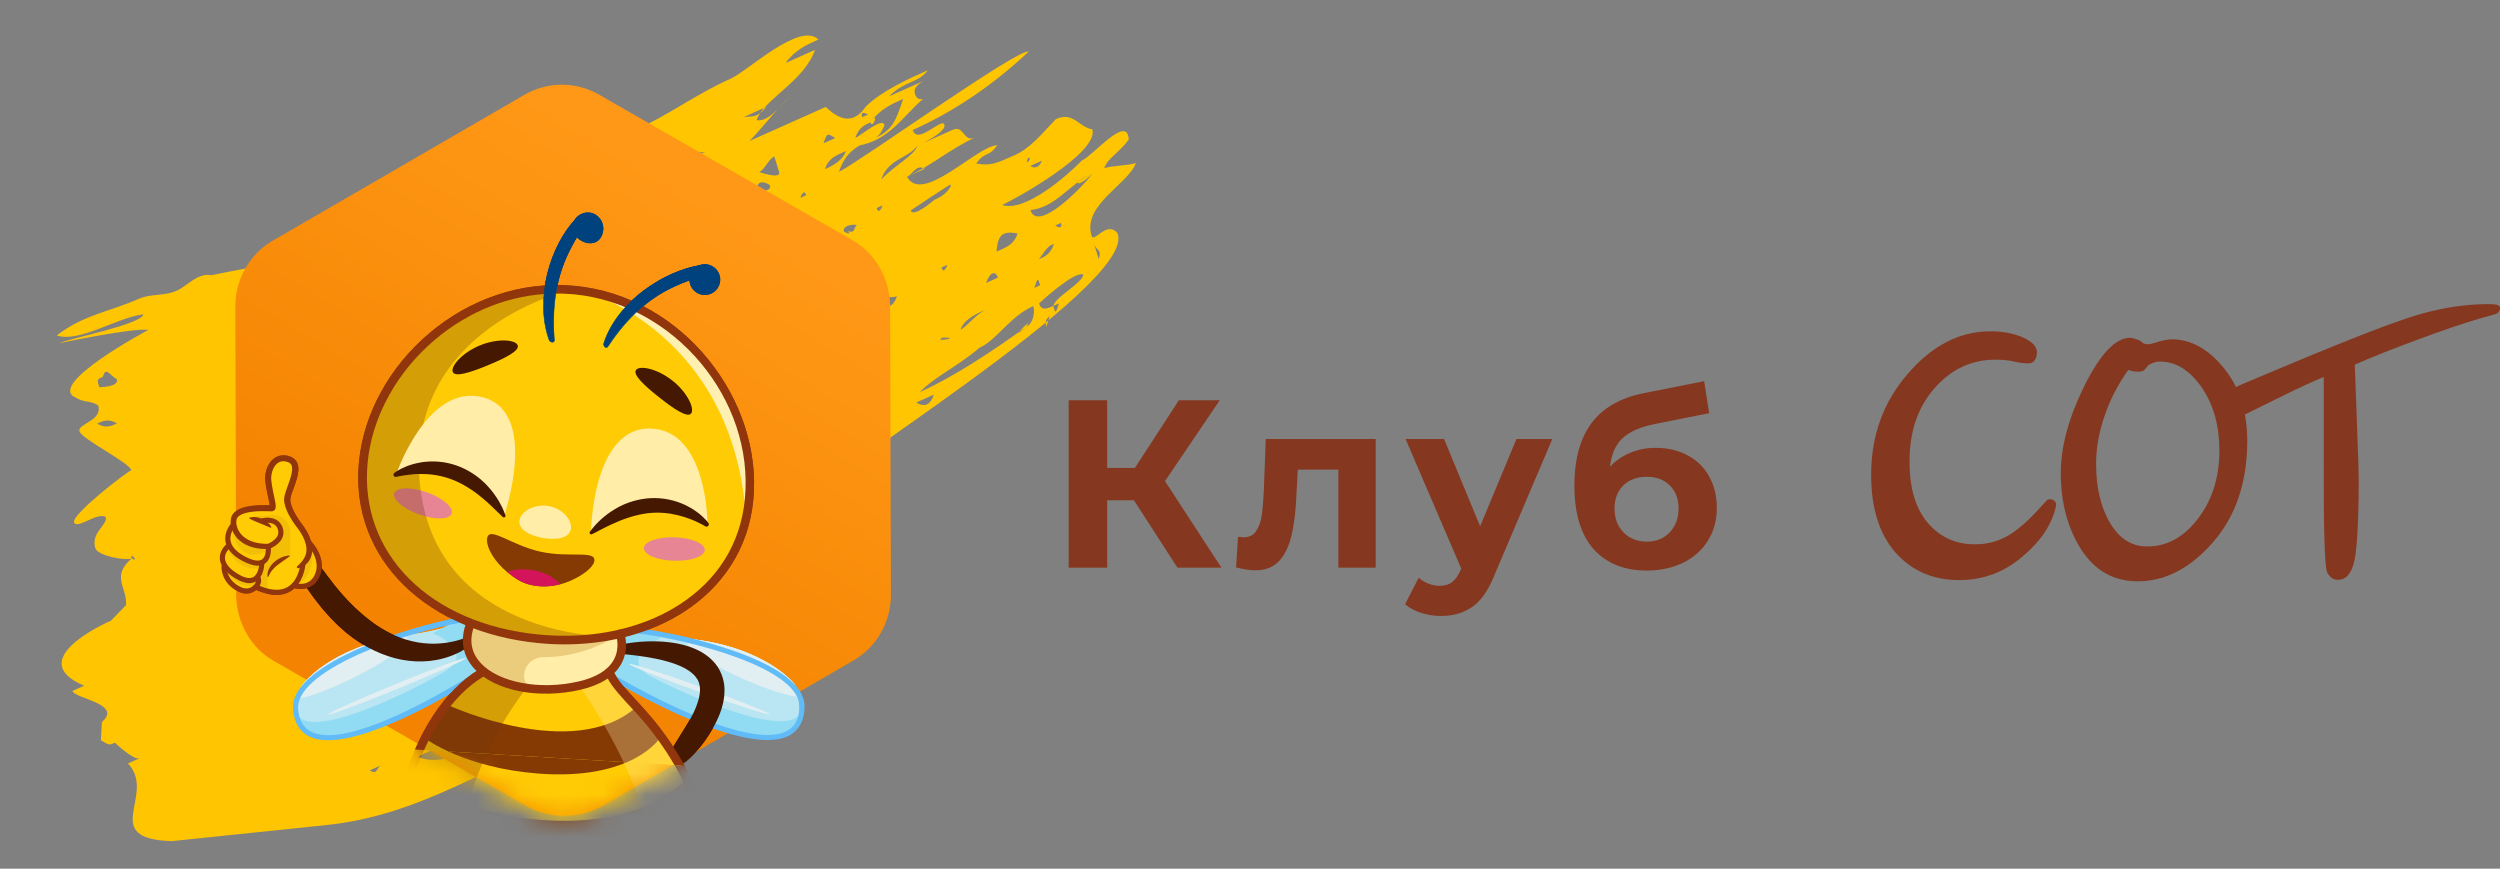 <svg width="118" height="41" viewBox="0 0 118 41" fill="none" xmlns="http://www.w3.org/2000/svg">
<rect x="0" y="0" width="118" height="41" fill="#808080" stroke="none"/>
<path d="M97.032 23.942C96.828 24.796 96.292 25.583 95.424 26.302C94.566 27.021 93.582 27.38 92.471 27.38C91.233 27.38 90.229 26.943 89.459 26.069C88.698 25.195 88.318 23.976 88.318 22.412C88.318 20.566 88.893 18.978 90.043 17.648C91.194 16.307 92.495 15.637 93.947 15.637C94.532 15.637 95.044 15.734 95.483 15.928C95.921 16.123 96.141 16.356 96.141 16.628C96.141 16.783 96.106 16.91 96.038 17.007C95.97 17.104 95.868 17.152 95.731 17.152C95.526 17.152 95.302 17.123 95.059 17.065C94.815 17.007 94.522 16.977 94.181 16.977C93.051 16.977 92.09 17.429 91.301 18.332C90.521 19.226 90.131 20.367 90.131 21.756C90.121 23.019 90.409 23.995 90.994 24.685C91.579 25.365 92.329 25.7 93.246 25.69C93.752 25.69 94.23 25.573 94.678 25.34C95.137 25.098 95.658 24.656 96.243 24.015C96.496 23.733 96.633 23.587 96.652 23.577C96.682 23.568 96.711 23.563 96.74 23.563C96.828 23.563 96.901 23.587 96.959 23.636C97.018 23.684 97.047 23.742 97.047 23.811C97.047 23.84 97.042 23.864 97.032 23.883C97.032 23.903 97.032 23.922 97.032 23.942Z" fill="#85371F"/>
<path d="M101.041 16.103L101.129 16.176C101.236 16.273 101.436 16.273 101.728 16.176C102.031 16.069 102.303 16.016 102.547 16.016C103.434 16.026 104.243 16.482 104.974 17.385C105.705 18.279 106.071 19.43 106.071 20.838C106.061 22.8 105.515 24.393 104.433 25.617C103.361 26.831 102.187 27.438 100.91 27.438C99.769 27.438 98.877 26.938 98.234 25.938C97.591 24.927 97.269 23.723 97.269 22.325C97.269 21.091 97.639 19.721 98.38 18.216C99.131 16.71 99.847 15.953 100.529 15.943C100.607 15.943 100.695 15.963 100.793 16.001C100.9 16.03 100.983 16.064 101.041 16.103ZM101.363 17.283L101.246 17.429C101.217 17.468 101.173 17.497 101.114 17.517C101.056 17.536 100.992 17.546 100.924 17.546C100.875 17.546 100.802 17.541 100.705 17.531C100.607 17.512 100.525 17.487 100.456 17.458C99.969 18.138 99.594 18.867 99.331 19.644C99.067 20.411 98.936 21.159 98.936 21.887C98.936 23.014 99.155 23.947 99.594 24.685C100.032 25.423 100.612 25.792 101.334 25.792C102.26 25.802 103.059 25.369 103.732 24.495C104.414 23.611 104.755 22.538 104.755 21.276C104.755 20.09 104.477 19.095 103.922 18.289C103.366 17.483 102.713 17.075 101.962 17.065C101.826 17.065 101.704 17.089 101.597 17.138C101.49 17.177 101.412 17.225 101.363 17.283Z" fill="#85371F"/>
<path d="M105.674 18.201L106.742 17.75C109.997 16.37 112.283 15.462 113.599 15.025C114.925 14.578 116.207 14.355 117.445 14.355C117.708 14.355 117.864 14.374 117.913 14.413C117.971 14.442 118 14.486 118 14.544C118 14.612 117.976 14.675 117.927 14.734C117.888 14.782 117.83 14.816 117.752 14.836L117.123 15.011C116.343 15.234 115.354 15.569 114.155 16.016C112.966 16.453 111.962 16.851 111.143 17.211C111.201 18.629 111.245 19.799 111.274 20.722C111.313 21.645 111.333 22.315 111.333 22.732C111.323 24.84 111.24 26.142 111.084 26.637C110.938 27.123 110.699 27.366 110.368 27.366C110.144 27.375 109.968 27.259 109.841 27.016C109.724 26.773 109.671 24.981 109.681 21.64V17.793C109.398 17.91 109.13 18.026 108.876 18.143C108.633 18.25 107.98 18.566 106.917 19.09L106.04 19.527C105.767 19.673 105.523 19.687 105.309 19.571C105.085 19.454 104.973 19.265 104.973 19.003C104.973 18.828 105.026 18.682 105.133 18.566C105.241 18.439 105.421 18.318 105.674 18.201Z" fill="#85371F"/>
<path d="M53.521 23.611H52.258V26.794H50.442V18.893H52.258V22.087H53.566L55.642 18.893H57.571L54.988 22.708L57.65 26.794H55.575L53.521 23.611Z" fill="#85371F"/>
<path d="M64.932 20.721V26.794H63.172V22.166H61.255L61.198 23.238C61.168 24.036 61.093 24.698 60.973 25.225C60.852 25.752 60.657 26.166 60.386 26.467C60.115 26.768 59.739 26.918 59.258 26.918C59.002 26.918 58.698 26.873 58.344 26.783L58.434 25.338C58.555 25.353 58.641 25.361 58.694 25.361C58.957 25.361 59.153 25.267 59.28 25.078C59.416 24.883 59.506 24.638 59.551 24.345C59.596 24.044 59.63 23.649 59.653 23.16L59.743 20.721H64.932Z" fill="#85371F"/>
<path d="M73.269 20.721L70.528 27.167C70.249 27.866 69.903 28.359 69.49 28.645C69.084 28.931 68.591 29.074 68.012 29.074C67.696 29.074 67.384 29.025 67.076 28.927C66.767 28.83 66.516 28.694 66.32 28.521L66.963 27.268C67.098 27.389 67.252 27.483 67.425 27.55C67.606 27.618 67.783 27.652 67.956 27.652C68.196 27.652 68.392 27.592 68.542 27.471C68.693 27.358 68.828 27.167 68.948 26.896L68.971 26.839L66.343 20.721H68.159L69.862 24.841L71.577 20.721H73.269Z" fill="#85371F"/>
<path d="M78.146 21.139C78.725 21.139 79.233 21.259 79.669 21.5C80.106 21.733 80.44 22.065 80.673 22.494C80.914 22.922 81.034 23.419 81.034 23.983C81.034 24.563 80.891 25.078 80.606 25.53C80.327 25.974 79.936 26.32 79.432 26.568C78.928 26.809 78.357 26.93 77.718 26.93C76.657 26.93 75.823 26.591 75.213 25.914C74.612 25.229 74.311 24.228 74.311 22.911C74.311 21.692 74.574 20.721 75.1 19.999C75.634 19.269 76.45 18.791 77.548 18.565L80.436 17.99L80.673 19.502L78.124 20.01C77.432 20.146 76.917 20.371 76.578 20.688C76.247 21.004 76.052 21.451 75.992 22.031C76.255 21.745 76.571 21.527 76.939 21.376C77.308 21.218 77.71 21.139 78.146 21.139ZM77.729 25.564C78.18 25.564 78.541 25.417 78.812 25.124C79.09 24.83 79.229 24.458 79.229 24.006C79.229 23.547 79.09 23.182 78.812 22.911C78.541 22.64 78.18 22.505 77.729 22.505C77.27 22.505 76.902 22.64 76.623 22.911C76.345 23.182 76.206 23.547 76.206 24.006C76.206 24.465 76.349 24.841 76.635 25.135C76.921 25.421 77.285 25.564 77.729 25.564Z" fill="#85371F"/>
<path d="M43.183 4.421C43.295 4.788 43.572 4.664 43.572 4.664C42.579 5.525 41.974 6.63 40.48 6.88C40.756 6.757 41.032 6.633 41.309 6.51C40.48 6.88 39.927 7.127 39.599 8.108C40.428 7.738 48.159 2.198 48.548 2.442C46.838 4.04 45.015 5.272 43.08 6.136C43.305 6.87 44.462 5.519 44.575 5.886C44.687 6.253 43.305 6.87 43.581 6.747C44.134 6.5 44.411 6.377 44.963 6.13C45.516 5.883 45.465 6.74 46.018 6.493C44.912 6.987 43.919 7.848 42.812 8.342C43.539 9.687 46.13 6.861 47.072 6.857C46.631 7.471 46.519 7.104 46.079 7.718C46.744 7.838 47.02 7.715 47.85 7.344C48.679 6.974 49.12 6.36 49.836 5.623C50.666 5.252 50.891 5.986 51.556 6.106C51.893 7.208 47.859 9.427 47.306 9.674C48.36 10.038 50.347 8.316 51.064 7.578C51.617 7.331 53.215 5.366 53.276 6.59C52.835 7.205 52.282 7.451 52.118 7.942C52.395 7.819 53.336 7.815 53.613 7.692C53.285 8.673 51.073 9.661 51.523 11.129C51.635 11.496 52.24 10.392 52.741 11.002C53.804 13.449 37.615 23.183 37.84 23.917C38.342 24.528 39.939 22.562 40.605 22.683C40.164 23.297 36.959 25.145 37.184 25.88C37.296 26.247 37.46 25.756 37.849 26C37.296 26.247 34.532 27.481 34.644 27.849C35.197 27.602 35.474 27.478 36.139 27.598C35.586 27.845 34.981 28.95 34.705 29.073C33.876 29.444 32.545 29.203 32.217 30.184C33.599 29.567 34.869 28.583 36.476 28.7C35.923 28.947 35.759 29.437 35.206 29.684C35.483 29.561 36.036 29.314 36.312 29.19C36.312 29.19 35.483 29.561 35.595 29.928C35.708 30.295 37.582 28.206 38.36 28.693C35.872 29.804 33.496 31.282 30.895 32.027C30.066 32.397 19.664 35.373 19.777 35.741C21.22 36.348 23.483 34.503 25.038 35.477C21.721 36.959 19.069 38.56 15.414 38.941C12.978 39.194 10.541 39.448 8.105 39.702C4.614 39.591 7.43 37.499 6.039 36.034C6.315 35.91 6.315 35.91 6.592 35.787C6.315 35.91 5.425 35.056 5.425 35.056C5.149 35.179 5.149 35.179 4.76 34.936L4.811 34.078C5.805 33.217 3.532 32.98 3.42 32.613C3.696 32.489 3.696 32.489 3.973 32.366C1.087 31.151 4.957 29.422 5.233 29.299L5.95 28.561C6.002 27.704 5.224 27.216 6.218 26.355C5.941 26.479 4.61 26.239 4.498 25.872C4.273 25.137 5.102 24.767 4.99 24.4C4.601 24.156 3.608 25.017 3.495 24.65C3.383 24.283 5.923 22.314 6.199 22.191C6.087 21.823 3.866 20.729 3.753 20.361C3.641 19.994 4.859 19.868 4.634 19.133C4.246 18.89 3.969 19.013 3.58 18.77C2.137 18.162 7.001 15.573 7.001 15.573C6.336 15.452 2.793 16.2 2.793 16.2C3.346 15.953 6.612 15.329 6.776 14.838C5.558 14.965 3.735 16.197 2.681 15.833C3.951 14.848 5.169 14.722 6.551 14.104C7.104 13.857 7.769 13.977 8.322 13.73C8.875 13.483 9.316 12.869 9.981 12.99C13.523 12.242 16.902 11.985 20.219 10.504C23.537 9.022 26.578 7.664 29.895 6.182C31.554 5.442 32.823 4.457 34.482 3.716C35.312 3.346 37.739 1.01 38.629 1.864C38.076 2.111 37.523 2.358 37.083 2.972C37.636 2.725 37.912 2.602 38.465 2.355C37.973 3.826 36.038 4.691 35.71 5.672C36.375 5.792 36.98 4.688 37.532 4.441C36.98 4.688 36.099 5.916 35.382 6.653C35.935 6.406 38.699 5.171 38.975 5.048C39.866 5.902 40.419 5.655 40.859 5.041C41.576 4.304 42.958 3.687 43.788 3.316C43.347 3.93 42.682 3.81 41.965 4.548C42.518 4.301 43.071 4.054 43.623 3.807C43.623 3.807 43.071 4.054 43.183 4.421C43.295 4.788 43.071 4.054 43.183 4.421ZM49.733 7.338C49.457 7.461 49.457 7.461 49.18 7.585C49.457 7.461 49.733 7.338 49.733 7.338ZM49.18 7.585C48.904 7.708 48.904 7.708 48.627 7.832C49.016 8.075 49.18 7.585 49.18 7.585ZM48.515 7.465C48.351 7.955 48.791 7.341 48.515 7.465V7.465ZM51.86 12.23C52.024 11.74 51.748 11.863 51.635 11.496C51.748 11.863 51.748 11.863 51.86 12.23ZM37.142 28.82C37.418 28.696 37.418 28.696 37.142 28.82V28.82ZM34.265 29.687C34.429 29.197 33.384 30.915 33.712 29.934C33.988 29.811 34.265 29.687 34.265 29.687ZM6.218 26.355C6.606 26.599 6.105 25.988 6.218 26.355V26.355ZM4.583 19.991C4.972 20.235 5.248 20.111 5.525 19.988C5.136 19.744 4.859 19.868 4.583 19.991ZM4.85 17.785C4.574 17.909 4.574 17.909 4.686 18.276C4.686 18.276 5.628 18.272 5.515 17.905C5.127 17.662 5.014 17.295 4.85 17.785ZM12.567 21.433C12.679 21.8 12.014 21.68 12.567 21.433V21.433ZM13.232 21.553C13.508 21.43 12.956 21.677 13.232 21.553V21.553ZM17.453 36.361C17.841 36.605 17.729 36.238 18.005 36.114C18.005 36.114 17.729 36.238 17.453 36.361ZM19.163 34.763C19.439 34.639 18.886 34.886 19.163 34.763V34.763ZM39.383 9.457C39.659 9.333 39.936 9.21 39.936 9.21C39.659 9.333 39.659 9.333 39.383 9.457ZM39.832 10.925C40.109 10.802 40.221 11.169 40.385 10.678C40.662 10.555 39.72 10.558 39.832 10.925C40.221 11.169 40.109 10.802 39.832 10.925ZM40.826 10.064C41.215 10.308 40.273 10.311 40.826 10.064V10.064ZM40.334 11.536C40.887 11.289 40.887 11.289 41.163 11.165C40.887 11.289 40.61 11.412 40.334 11.536ZM40.99 9.574C40.878 9.206 41.102 9.941 40.99 9.574V9.574ZM44.508 15.931C43.955 16.178 45.45 15.928 44.508 15.931V15.931ZM42.484 9.323C42.208 9.447 42.208 9.447 41.932 9.57C41.932 9.57 42.208 9.447 42.484 9.323ZM41.379 9.817C41.491 10.184 41.655 9.694 41.655 9.694L41.379 9.817ZM41.81 7.121C42.363 6.874 41.37 7.735 41.81 7.121V7.121ZM43.305 6.87C42.864 7.484 41.922 7.488 41.594 8.469C42.311 7.731 43.141 7.361 43.305 6.87C43.581 6.747 43.581 6.747 43.305 6.87ZM43.642 7.972C43.253 7.728 43.089 8.219 42.812 8.342C43.089 8.219 43.365 8.095 43.642 7.972ZM45.085 8.579C44.809 8.703 42.986 9.934 42.986 9.934C43.098 10.301 44.092 9.44 44.092 9.44C44.921 9.07 44.809 8.703 45.085 8.579C44.645 9.193 44.973 8.212 45.085 8.579ZM46.608 14.576C46.054 14.823 45.502 15.07 45.338 15.561C45.614 15.437 46.054 14.823 46.608 14.576ZM45.45 15.928C45.726 15.805 45.726 15.805 46.003 15.681C45.726 15.805 45.45 15.928 45.45 15.928ZM44.715 12.501C44.438 12.624 44.438 12.624 44.438 12.624C44.55 12.991 44.715 12.501 44.715 12.501ZM45.249 8.089C45.137 7.721 45.361 8.456 45.249 8.089V8.089ZM46.036 10.658C46.589 10.411 45.483 10.905 46.036 10.658V10.658ZM46.547 13.352C46.823 13.228 46.823 13.228 47.099 13.105C46.987 12.738 46.711 12.861 46.547 13.352ZM47.324 13.839C47.385 15.064 47.212 13.472 47.324 13.839V13.839ZM47.039 11.88C47.592 11.633 47.868 11.509 48.032 11.019C47.367 10.899 47.09 11.022 47.039 11.88ZM48.819 13.589C49.095 13.465 49.095 13.465 49.095 13.465C48.983 13.098 48.983 13.098 48.819 13.589ZM51.565 8.189C50.459 8.683 49.855 9.787 48.637 9.914C48.974 11.016 51.125 8.803 51.565 8.189C50.459 8.683 50.848 8.927 51.565 8.189ZM49.035 12.24C49.311 12.117 49.588 11.993 49.752 11.503C49.475 11.626 49.475 11.626 49.035 12.24ZM49.803 10.645C50.192 10.889 50.08 10.522 50.08 10.522L49.803 10.645ZM49.986 14.32L49.709 14.443C49.822 14.81 49.822 14.81 49.986 14.32ZM49.545 14.934C49.545 14.934 49.269 15.057 49.381 15.424C49.545 14.934 49.545 14.934 49.545 14.934ZM49.709 14.443C49.873 13.953 50.979 13.459 51.143 12.968C50.754 12.724 49.044 14.323 49.044 14.323C49.156 14.69 49.433 14.566 49.709 14.443ZM48.439 15.428C48.716 15.304 48.88 14.813 48.767 14.446C47.662 14.94 47.057 16.045 46.228 16.415C45.234 17.276 44.129 17.77 43.412 18.508C45.07 17.767 46.893 16.535 48.439 15.428C48.88 14.813 47.446 16.288 48.439 15.428ZM46.565 17.517C45.736 17.887 45.183 18.134 44.466 18.872C44.906 18.257 45.736 17.887 46.565 17.517ZM44.077 18.628C43.8 18.751 43.524 18.875 43.248 18.998C43.636 19.242 43.913 19.118 44.077 18.628ZM42.339 13.979C42.063 14.102 41.674 13.859 41.233 14.473C41.898 14.593 42.175 14.469 42.339 13.979ZM41.008 13.739C40.732 13.862 40.732 13.862 40.455 13.986C41.121 14.106 41.008 13.739 41.008 13.739ZM40.507 13.128C40.23 13.251 40.783 13.004 40.507 13.128V13.128ZM39.72 10.558C39.444 10.681 39.884 10.067 39.72 10.558V10.558ZM42.254 19.859C41.978 19.983 41.978 19.983 41.701 20.106C41.701 20.106 41.978 19.983 42.254 19.859ZM41.373 21.087C41.097 21.211 40.82 21.334 40.267 21.581C40.544 21.458 40.82 21.334 41.373 21.087ZM39.514 13.989C39.237 14.112 38.961 14.236 38.961 14.236C39.237 14.112 39.237 14.112 39.514 13.989ZM40.094 19.989C39.541 20.236 39.982 19.622 40.094 19.989V19.989ZM38.909 15.093L39.186 14.97C38.244 14.973 36.697 16.081 35.98 16.819C37.087 16.325 38.08 15.464 38.909 15.093C39.186 14.97 38.356 15.34 38.909 15.093ZM36.29 11.672C36.843 11.426 37.396 11.179 37.56 10.688C37.283 10.812 36.731 11.058 36.29 11.672ZM36.281 9.59C36.394 9.957 36.005 9.713 36.281 9.59V9.59ZM38.071 13.381C38.347 13.258 38.347 13.258 38.623 13.134C38.234 12.891 38.347 13.258 38.071 13.381ZM37.658 20.243C37.934 20.119 38.211 19.996 38.763 19.749C38.487 19.872 37.934 20.119 37.658 20.243ZM37.658 20.243L37.381 20.366C37.494 20.733 37.494 20.733 37.658 20.243ZM36.744 26.494C36.467 26.617 37.02 26.37 36.744 26.494V26.494ZM37.287 24.164C37.564 24.041 36.181 24.658 35.905 24.782C36.458 24.535 37.011 24.288 37.287 24.164C37.564 24.041 37.011 24.288 37.287 24.164ZM36.111 21.351C35.835 21.474 35.835 21.474 36.111 21.351V21.351ZM35.98 16.819C34.875 17.312 33.492 17.93 32.776 18.667C33.605 18.297 34.987 17.68 35.98 16.819C35.428 17.066 35.264 17.556 35.98 16.819ZM33.352 11.315C33.188 11.806 33.076 11.439 33.352 11.315V11.315ZM35.352 25.028C35.076 25.152 35.741 25.272 35.352 25.028V25.028ZM32.882 30.305C32.606 30.428 32.606 30.428 32.33 30.552C32.33 30.552 32.606 30.428 32.882 30.305ZM31.889 31.166C31.725 31.656 32.165 31.042 31.889 31.166V31.166ZM27.466 33.141C27.742 33.018 31.448 31.78 31.336 31.413C31.224 31.046 27.241 32.407 27.077 32.898C27.353 32.774 27.466 33.141 27.466 33.141ZM31.224 31.046C30.835 30.802 30.947 31.169 30.671 31.292C30.671 31.292 30.835 30.802 31.224 31.046ZM28.347 31.913C28.07 32.036 28.07 32.036 28.347 31.913V31.913ZM26.688 32.654C26.576 32.287 26.023 32.534 26.135 32.901C26.412 32.777 26.412 32.777 26.688 32.654ZM21.763 34.019C22.04 33.895 22.04 33.895 22.316 33.772C22.04 33.895 21.763 34.019 21.763 34.019ZM23.535 33.645C23.811 33.521 23.811 33.521 23.535 33.645V33.645ZM24.251 32.907C24.528 32.784 24.528 32.784 24.804 32.66C24.528 32.784 24.251 32.907 24.251 32.907ZM24.64 33.151L24.917 33.028C24.917 33.028 25.029 33.395 24.64 33.151ZM20.523 16.628L20.8 16.504C20.8 16.504 20.8 16.504 20.523 16.628ZM22.182 15.887C22.458 15.764 22.018 16.378 22.182 15.887V15.887ZM25.357 32.413C26.299 32.41 27.128 32.04 27.958 31.669C26.904 31.306 26.187 32.043 25.357 32.413ZM22.285 14.172C22.838 13.925 23.667 13.554 24.497 13.184C23.391 13.678 22.838 13.925 22.285 14.172ZM24.974 20.9C25.25 20.776 25.363 21.143 24.974 20.9V20.9ZM27.724 28.853C28 28.729 28 28.729 28.277 28.606C28 28.729 27.724 28.853 27.724 28.853ZM23.607 12.329C23.883 12.206 23.883 12.206 24.272 12.45C24.159 12.082 23.883 12.206 23.607 12.329ZM27.958 31.669C27.128 32.04 29.453 31.419 29.453 31.419C30.282 31.049 30.835 30.802 31.664 30.431C30.774 29.577 28.787 31.299 27.958 31.669ZM26.544 12.687C26.821 12.563 26.821 12.563 27.097 12.44C26.821 12.563 26.544 12.687 26.544 12.687ZM26.553 14.769C26.942 15.013 26.942 15.013 27.659 14.275C27.383 14.399 26.942 15.013 26.553 14.769ZM29.534 12.186L29.257 12.31C29.257 12.31 29.923 12.43 29.534 12.186ZM29.257 12.31L28.981 12.433C28.981 12.433 28.981 12.433 29.257 12.31ZM29.665 16.718C29.941 16.595 30.494 16.348 30.77 16.224C30.217 16.471 29.941 16.595 29.665 16.718ZM29.95 18.677C30.063 19.044 30.227 18.554 30.503 18.43C30.227 18.554 30.227 18.554 29.95 18.677ZM27.65 12.193C28.091 11.579 27.486 12.683 27.65 12.193V12.193ZM28.428 12.68C28.981 12.433 27.875 12.927 28.428 12.68V12.68ZM28.479 11.822C28.643 11.332 28.203 11.946 28.479 11.822V11.822ZM28.1 13.661C27.936 14.152 29.042 13.658 28.929 13.291C28.653 13.414 28.376 13.538 28.1 13.661ZM28.306 10.23C28.583 10.107 28.03 10.354 28.306 10.23V10.23ZM29.032 11.575C29.309 11.452 29.309 11.452 29.585 11.329C29.309 11.452 29.197 11.085 29.032 11.575ZM29.412 9.737C29.688 9.613 29.136 9.86 29.412 9.737V9.737ZM29.351 8.512C29.463 8.879 30.293 8.508 30.181 8.141C29.628 8.388 29.351 8.512 29.351 8.512ZM30.415 10.958C30.804 11.202 31.08 11.078 31.244 10.588C30.855 10.344 30.579 10.467 30.415 10.958ZM30.518 9.243C30.794 9.119 30.241 9.366 30.518 9.243V9.243ZM31.192 11.445C31.469 11.322 31.469 11.322 31.192 11.445V11.445ZM31.694 12.056C31.417 12.18 31.53 12.547 31.253 12.67C31.867 13.648 32.247 11.809 31.694 12.056ZM33.432 16.705C32.715 17.443 31.22 17.693 30.503 18.43C31.332 18.06 33.38 17.563 33.985 16.458C33.985 16.458 33.708 16.582 33.432 16.705ZM33.422 14.623C33.535 14.99 33.811 14.866 33.699 14.499L33.422 14.623ZM33.31 14.255C33.587 14.132 33.587 14.132 33.863 14.008C33.474 13.765 33.198 13.888 33.31 14.255ZM31.675 7.891C31.624 8.749 32.34 8.011 32.505 7.521C32.228 7.644 32.003 6.91 31.675 7.891ZM32.28 6.786C32.556 6.663 32.003 6.91 32.28 6.786V6.786ZM32.505 7.521C32.781 7.397 33.058 7.274 33.334 7.15C33.058 7.274 32.669 7.03 32.505 7.521ZM34.908 12.29C35.184 12.166 34.355 12.537 34.908 12.29V12.29ZM35.677 10.695C35.789 11.062 36.065 10.938 36.506 10.324C36.117 10.081 35.84 10.204 35.677 10.695ZM35.78 8.979C35.78 8.979 36.445 9.099 36.333 8.732C35.944 8.489 35.667 8.612 35.78 8.979ZM36.15 5.058C35.874 5.181 35.597 5.305 35.044 5.552C35.321 5.428 35.71 5.672 36.15 5.058ZM36.773 8.118C36.661 7.751 36.661 7.751 36.548 7.384C36.272 7.508 36.108 7.998 35.831 8.122C35.831 8.122 36.885 8.485 36.773 8.118ZM38.052 9.216C37.94 8.849 37.776 9.34 37.776 9.34L38.052 9.216ZM37.265 6.647C37.541 6.523 37.378 7.014 37.265 6.647V6.647ZM39.902 14.232C40.179 14.109 39.626 14.356 39.902 14.232V14.232ZM38.83 9.704C39.106 9.58 38.553 9.827 38.83 9.704V9.704ZM38.268 7.868C38.657 8.112 38.104 8.359 38.268 7.868C38.544 7.745 38.657 8.112 38.268 7.868ZM38.933 7.988C39.21 7.865 39.762 7.618 39.927 7.127C39.374 7.374 39.097 7.498 38.933 7.988ZM38.872 6.763C39.149 6.64 39.425 6.516 39.425 6.516C39.036 6.273 39.036 6.273 38.872 6.763ZM39.702 6.393C39.425 6.516 39.313 6.149 39.702 6.393V6.393ZM40.695 5.532L40.971 5.409C40.971 5.409 40.583 5.165 40.695 5.532ZM41.084 5.776C40.808 5.899 40.531 6.023 40.367 6.513C40.643 6.39 41.637 5.529 41.749 5.896C41.749 5.896 41.585 6.386 41.309 6.51C42.138 6.139 42.302 5.649 42.63 4.668C42.077 4.915 41.524 5.162 41.084 5.776C41.196 6.143 41.524 5.162 41.084 5.776Z" fill="#FFC500"/>
<path d="M24.844 38.044L12.96 31.217C11.841 30.6 11.185 29.404 11.147 28.132L11.108 14.44C11.108 13.168 11.803 11.972 12.883 11.355L24.728 4.49C25.847 3.834 27.197 3.834 28.316 4.49L40.2 11.316C41.319 11.933 41.974 13.129 42.013 14.402L42.051 28.093C42.051 29.366 41.357 30.561 40.277 31.179L28.432 38.044C27.313 38.661 25.963 38.661 24.844 38.044Z" fill="url(#paint0_linear_14_6138)"/>
<mask id="mask0_14_6138" style="mask-type:alpha" maskUnits="userSpaceOnUse" x="11" y="6" width="31" height="33">
<g clip-path="url(#clip0_14_6138)">
<path d="M11.429 29.017L11.489 15.553C11.489 14.539 12.059 13.611 12.989 13.111L25.271 6.429C26.185 5.929 27.325 5.929 28.24 6.443L40.462 13.24C41.377 13.754 41.947 14.682 41.931 15.696L41.871 29.16C41.871 30.173 41.302 31.102 40.372 31.601L28.09 38.269C27.175 38.769 26.035 38.769 25.121 38.255L12.899 31.473C11.984 30.959 11.429 30.031 11.429 29.017Z" fill="url(#paint1_radial_14_6138)"/>
</g>
</mask>
<g mask="url(#mask0_14_6138)">
<path d="M17.141 21.833C16.71 26.377 20.402 29.677 25.432 30.155C26.547 30.262 27.626 30.218 28.637 30.04C31.88 29.47 34.532 27.494 35.212 24.471C35.278 24.177 35.328 23.872 35.358 23.557C35.776 19.17 32.385 14.506 27.623 13.761C27.453 13.735 27.28 13.712 27.107 13.695C27.053 13.691 26.997 13.684 26.942 13.68C21.976 13.31 17.57 17.338 17.141 21.833Z" fill="#FFCB05"/>
<path d="M19.774 24.282C19.027 24.014 18.505 23.564 18.608 23.277C18.711 22.989 19.401 22.972 20.148 23.24C20.896 23.507 21.418 23.957 21.315 24.245C21.212 24.532 20.522 24.549 19.774 24.282Z" fill="#E88594"/>
<path d="M31.808 26.468C31.014 26.444 30.378 26.177 30.388 25.871C30.397 25.566 31.048 25.338 31.842 25.362C32.635 25.386 33.271 25.653 33.262 25.959C33.252 26.265 32.602 26.492 31.808 26.468Z" fill="#E88594"/>
<path d="M33.384 24.601C33.384 24.601 33.358 20.363 30.757 20.231C27.955 20.087 27.891 25.117 27.891 25.117C27.891 25.117 30.291 22.765 33.384 24.601Z" fill="#FFEDA8"/>
<path opacity="0.3" d="M17.142 21.832C16.712 26.375 20.403 29.676 25.434 30.154C26.548 30.26 27.627 30.217 28.639 30.039C28.544 30.038 20.426 29.979 19.804 22.718C19.182 15.444 26.885 13.693 26.941 13.681C21.977 13.309 17.571 17.337 17.142 21.832Z" fill="#6E380D"/>
<path d="M18.732 22.293C18.732 22.293 20.214 18.046 22.812 18.759C25.444 19.482 23.813 24.286 23.813 24.286C23.813 24.286 22.235 21.47 18.732 22.293Z" fill="#FFEDA8"/>
<path d="M27.624 13.761C27.624 13.761 34.641 15.693 35.213 24.471C35.279 24.177 35.329 23.872 35.359 23.557C35.775 19.172 32.386 14.508 27.624 13.761Z" fill="#FFEFB0"/>
<path d="M29.185 29.919C29.185 29.919 30.267 31.773 27.098 32.417C23.929 33.06 21.474 31.796 22.126 29.433C22.129 29.435 25.683 31.169 29.185 29.919Z" fill="#FFEDA8"/>
<path d="M29.248 29.918C29.248 29.918 27.762 31.026 25.64 31.02C25.15 31.018 24.736 31.403 24.736 31.892C24.734 32.172 24.864 32.432 25.292 32.535C25.292 32.535 21.331 32.576 22.231 29.474C22.228 29.474 25.143 30.615 29.248 29.918Z" fill="#EBCC7D"/>
<path d="M28.93 31.887C28.93 31.887 26.023 33.619 22.857 31.768C22.857 31.768 19.185 33.396 18.678 40.505C18.173 47.611 24.542 48.787 25.473 48.766C26.405 48.745 32.337 49.445 33.83 43.499C33.83 43.499 34.214 38.116 30.986 34.477L28.93 31.887Z" fill="#FFCB05"/>
<path d="M21.125 33.275C21.125 33.275 27.053 36.017 30.033 33.37L31.146 34.828C31.146 34.828 29.881 36.861 25.389 36.511C21.919 36.24 20.114 34.886 20.114 34.886L21.125 33.275Z" fill="#853A04"/>
<path d="M19.308 36.984C19.308 36.984 23.946 39.357 28.536 38.593C28.536 38.593 30.599 38.449 32.421 36.756L33.294 38.805C33.294 38.805 32.237 40.415 28.198 40.89C24.488 41.325 21.83 40.348 18.805 39.158L19.308 36.984Z" fill="#853A04"/>
<path opacity="0.3" d="M24.803 32.547C24.803 32.547 18.012 40.708 24.253 48.74C24.253 48.74 21.039 48.328 19.329 44.416C17.08 39.275 20.424 32.699 22.828 31.785C22.828 31.782 23.914 32.54 24.803 32.547Z" fill="#6E380D"/>
<path opacity="0.3" d="M27.329 32.355C27.329 32.355 34.887 42.642 28.933 48.5C28.933 48.5 36.332 46.99 32.936 37.956C32.936 37.956 31.504 34.868 28.932 31.887L27.329 32.355Z" fill="#FFEFB0"/>
<path d="M22.992 25.391C22.931 25.68 23.142 26.178 23.551 26.636C23.664 26.763 23.791 26.886 23.933 27.001C24.276 27.278 24.588 27.51 25.068 27.615C25.549 27.723 26.028 27.688 26.451 27.576C26.601 27.538 26.742 27.489 26.876 27.432C27.46 27.188 27.982 26.802 28.045 26.503C28.162 25.941 26.903 26.348 25.509 26.041C24.112 25.734 23.109 24.829 22.992 25.391Z" fill="#853A04"/>
<path d="M23.933 26.998C24.276 27.275 24.588 27.507 25.067 27.612C25.549 27.719 26.028 27.684 26.451 27.573C26.184 27.315 25.888 27.091 25.411 26.967C24.847 26.824 24.309 26.847 23.933 26.998Z" fill="#D4145A"/>
<path d="M16.089 34.817C19.021 34.305 22.681 31.802 22.681 31.802L22.092 30.646L21.9 29.279C21.048 29.71 19.762 29.9 19.15 29.992C15.481 30.55 14.235 32.37 14.235 32.37C14.235 32.37 14.144 32.623 14.087 32.968C13.947 33.801 14.016 35.178 16.089 34.817Z" fill="#BAE5F2"/>
<path d="M20.436 29.89C20.436 29.89 22.564 30.775 20.94 31.725C19.316 32.675 14.198 35.217 13.941 33.49C13.941 33.49 13.83 35.4 16.671 34.646C19.508 33.894 22.64 31.757 22.64 31.757L22.093 30.646L22.175 29.515L21.763 29.175L20.436 29.89Z" fill="#91DCF2"/>
<path d="M14.088 32.968C15.307 32.793 18.166 31.331 18.954 30.582C19.236 30.315 19.259 30.124 19.151 29.992C15.482 30.55 14.236 32.371 14.236 32.371C14.236 32.371 14.145 32.623 14.088 32.968Z" fill="#E1EEF2"/>
<path d="M18.819 32.49C20.618 31.754 22.039 31.112 21.992 31.059C21.945 31.003 20.446 31.559 18.648 32.295C16.849 33.032 15.428 33.674 15.475 33.726C15.522 33.779 17.021 33.227 18.819 32.49Z" fill="#E1EEF2"/>
<path d="M15.562 34.937C17.674 34.889 21.148 32.846 22.717 31.852C22.773 31.815 22.79 31.74 22.754 31.684C22.718 31.629 22.645 31.611 22.586 31.648C21.168 32.545 16.41 35.409 14.683 34.537C14.304 34.347 14.102 33.986 14.065 33.441C14.012 32.647 15.031 31.737 16.938 30.88C18.596 30.133 20.579 29.586 21.722 29.391C21.789 29.379 21.833 29.319 21.821 29.252C21.809 29.185 21.746 29.143 21.681 29.153C20.488 29.357 18.526 29.901 16.838 30.659C15.42 31.296 13.746 32.301 13.826 33.457C13.87 34.088 14.122 34.523 14.577 34.755C14.847 34.888 15.182 34.945 15.562 34.937Z" fill="#60BBF7"/>
<path d="M35.763 34.832C32.811 34.452 29.044 32.116 29.044 32.116L28.959 31.782L29.32 29.919L29.88 29.638C30.75 30.03 31.875 30.085 32.487 30.149C36.18 30.542 37.505 32.302 37.505 32.302C37.505 32.302 37.607 32.549 37.68 32.892C37.857 33.721 37.853 35.099 35.763 34.832Z" fill="#BAE5F2"/>
<path d="M31.201 30.105C31.201 30.105 29.115 31.084 30.78 31.961C32.445 32.837 37.673 35.146 37.852 33.409C37.852 33.409 38.049 35.312 35.177 34.686C32.306 34.06 28.664 31.893 28.664 31.893L29.262 30.939L29.268 30.025L29.908 29.742L31.201 30.105Z" fill="#91DCF2"/>
<path d="M37.682 32.894C36.457 32.774 33.535 31.442 32.713 30.73C32.419 30.476 32.388 30.285 32.49 30.149C36.18 30.541 37.505 32.301 37.505 32.301C37.505 32.301 37.61 32.552 37.682 32.894Z" fill="#E1EEF2"/>
<path d="M32.929 32.63C31.099 31.976 29.651 31.398 29.695 31.343C29.74 31.286 31.262 31.773 33.092 32.428C34.922 33.083 36.37 33.66 36.326 33.715C36.281 33.77 34.759 33.285 32.929 32.63Z" fill="#E1EEF2"/>
<path d="M36.298 34.927C36.678 34.918 37.01 34.846 37.276 34.698C37.723 34.446 37.955 34 37.97 33.368C37.98 32.865 37.676 32.375 37.062 31.913C36.553 31.532 35.833 31.164 34.918 30.825C33.215 30.194 31.259 29.8 30.101 29.657C30.033 29.648 29.975 29.695 29.966 29.762C29.956 29.829 30.003 29.887 30.071 29.896C31.216 30.037 33.15 30.427 34.831 31.05C36.165 31.549 37.751 32.349 37.728 33.363C37.716 33.911 37.53 34.278 37.161 34.486C35.472 35.437 30.589 32.79 29.132 31.955C29.075 31.921 29 31.942 28.966 31.999C28.932 32.056 28.953 32.131 29.01 32.164C30.622 33.09 34.185 34.974 36.298 34.927Z" fill="#60BBF7"/>
<path d="M21.884 30.132C21.879 30.132 21.868 30.138 21.858 30.141L21.826 30.152C21.804 30.161 21.783 30.167 21.761 30.175C21.719 30.189 21.673 30.201 21.628 30.216C21.582 30.227 21.537 30.242 21.491 30.251C21.445 30.26 21.4 30.275 21.354 30.284C21.172 30.326 20.987 30.351 20.802 30.366C20.433 30.398 20.064 30.38 19.707 30.318C19.35 30.256 19.003 30.151 18.671 30.008C18.631 29.99 18.587 29.975 18.546 29.955L18.424 29.893L18.301 29.831C18.279 29.821 18.26 29.811 18.241 29.797L18.181 29.764L18.064 29.697C18.025 29.673 17.985 29.653 17.946 29.627C17.87 29.575 17.793 29.525 17.717 29.476C17.698 29.463 17.678 29.45 17.659 29.437L17.604 29.395L17.492 29.312C17.456 29.283 17.418 29.257 17.38 29.228L17.273 29.139L17.166 29.05L17.111 29.006C17.092 28.99 17.075 28.977 17.059 28.962L16.85 28.773C16.814 28.741 16.778 28.71 16.745 28.678C16.712 28.644 16.679 28.61 16.646 28.578L16.445 28.379C16.412 28.345 16.381 28.308 16.348 28.273L16.252 28.168L16.155 28.063C16.122 28.029 16.092 27.994 16.061 27.955L15.878 27.733C15.817 27.659 15.754 27.588 15.698 27.509C15.64 27.432 15.582 27.355 15.523 27.279L15.435 27.165C15.404 27.128 15.376 27.089 15.348 27.049C15.29 26.97 15.232 26.893 15.174 26.816C15.143 26.777 15.115 26.74 15.085 26.7L15.04 26.642L14.996 26.584C14.938 26.505 14.877 26.428 14.816 26.351C14.755 26.275 14.691 26.198 14.625 26.122L14.611 26.106C14.448 25.922 14.165 25.904 13.98 26.067C13.834 26.193 13.793 26.396 13.862 26.564C13.902 26.66 13.941 26.755 13.987 26.851C14.029 26.947 14.074 27.04 14.122 27.133L14.156 27.202L14.195 27.271C14.221 27.316 14.249 27.361 14.274 27.406C14.327 27.497 14.38 27.587 14.436 27.677C14.489 27.767 14.551 27.852 14.612 27.939C14.673 28.023 14.734 28.111 14.795 28.195C14.857 28.283 14.923 28.362 14.989 28.446L15.186 28.695C15.22 28.737 15.253 28.776 15.289 28.816L15.394 28.934C15.466 29.013 15.535 29.095 15.607 29.172L15.832 29.4L15.945 29.513C15.984 29.55 16.025 29.584 16.066 29.621L16.308 29.836C16.328 29.854 16.349 29.87 16.371 29.888L16.437 29.938L16.566 30.037L16.695 30.136C16.738 30.167 16.785 30.198 16.831 30.227L16.968 30.318L17.037 30.362C17.058 30.378 17.083 30.393 17.105 30.406C17.479 30.634 17.882 30.827 18.305 30.968C18.729 31.109 19.169 31.196 19.617 31.215C20.062 31.235 20.51 31.19 20.933 31.07C21.04 31.043 21.145 31.006 21.246 30.971L21.398 30.912C21.449 30.892 21.5 30.869 21.548 30.846C21.598 30.824 21.646 30.799 21.694 30.776C21.742 30.751 21.79 30.723 21.838 30.698C21.886 30.669 21.933 30.642 21.979 30.611C22.003 30.597 22.024 30.58 22.047 30.564C22.058 30.555 22.071 30.547 22.082 30.539L22.122 30.511C22.222 30.436 22.243 30.296 22.169 30.195C22.113 30.122 22.018 30.091 21.935 30.112L21.884 30.132Z" fill="#451801"/>
<path d="M29.384 30.874L29.646 30.901C29.735 30.909 29.825 30.921 29.911 30.929C30 30.941 30.086 30.95 30.176 30.964C30.262 30.975 30.351 30.989 30.438 31.001C30.784 31.055 31.127 31.122 31.452 31.212C31.778 31.301 32.087 31.413 32.352 31.56C32.483 31.632 32.6 31.715 32.697 31.802C32.793 31.889 32.867 31.984 32.924 32.079C32.98 32.175 33.009 32.279 33.025 32.391L33.031 32.434C33.034 32.447 33.032 32.464 33.035 32.477L33.039 32.523C33.039 32.539 33.037 32.555 33.037 32.568C33.035 32.601 33.038 32.63 33.034 32.662C33.029 32.695 33.03 32.727 33.022 32.759C33.018 32.792 33.013 32.827 33.006 32.859C32.998 32.894 32.991 32.929 32.984 32.962C32.964 33.032 32.947 33.102 32.921 33.175C32.899 33.246 32.868 33.319 32.843 33.392C32.83 33.428 32.812 33.465 32.797 33.501C32.781 33.536 32.766 33.574 32.748 33.609C32.712 33.683 32.679 33.756 32.637 33.827L32.578 33.936C32.557 33.971 32.536 34.007 32.516 34.045L32.451 34.154L32.383 34.263L32.318 34.372C32.295 34.407 32.271 34.443 32.251 34.481C32.227 34.516 32.207 34.554 32.183 34.59C32.16 34.625 32.136 34.663 32.113 34.699C32.09 34.734 32.066 34.772 32.045 34.81C32.022 34.849 31.999 34.884 31.975 34.922C31.928 34.996 31.884 35.072 31.837 35.146C31.791 35.222 31.747 35.298 31.705 35.377L31.698 35.391C31.581 35.608 31.666 35.88 31.884 35.996C32.05 36.084 32.246 36.058 32.381 35.945C32.455 35.884 32.523 35.821 32.592 35.755C32.66 35.691 32.726 35.62 32.792 35.551C32.858 35.483 32.921 35.411 32.981 35.338C33.013 35.302 33.041 35.264 33.073 35.228C33.102 35.19 33.133 35.151 33.162 35.113C33.191 35.075 33.219 35.037 33.248 34.998C33.277 34.96 33.303 34.919 33.331 34.878L33.412 34.758C33.438 34.717 33.464 34.676 33.49 34.633C33.516 34.592 33.542 34.551 33.568 34.507L33.641 34.379C33.69 34.295 33.736 34.203 33.783 34.116C33.806 34.072 33.827 34.023 33.85 33.977C33.87 33.931 33.894 33.885 33.914 33.836L33.973 33.692C33.993 33.646 34.008 33.592 34.026 33.543C34.061 33.446 34.089 33.337 34.116 33.235C34.128 33.181 34.14 33.127 34.15 33.073C34.159 33.019 34.166 32.962 34.176 32.905C34.185 32.849 34.187 32.79 34.191 32.733C34.195 32.677 34.196 32.615 34.195 32.556C34.194 32.526 34.193 32.497 34.193 32.467L34.185 32.376C34.182 32.346 34.181 32.314 34.175 32.285L34.16 32.194C34.116 31.95 34.019 31.705 33.883 31.493C33.746 31.281 33.569 31.105 33.386 30.964C33.2 30.823 33.006 30.715 32.81 30.63C32.614 30.546 32.416 30.481 32.221 30.431C32.124 30.407 32.026 30.385 31.929 30.368C31.831 30.351 31.734 30.335 31.637 30.324C31.248 30.273 30.865 30.263 30.486 30.28C30.392 30.284 30.298 30.289 30.204 30.297C30.11 30.304 30.015 30.314 29.922 30.325C29.828 30.335 29.734 30.35 29.642 30.363C29.597 30.369 29.548 30.379 29.503 30.388C29.454 30.397 29.412 30.406 29.361 30.418C29.238 30.445 29.16 30.567 29.186 30.69C29.208 30.789 29.293 30.86 29.387 30.869L29.384 30.874Z" fill="#451801"/>
<path d="M33.436 24.691C33.413 24.662 33.394 24.636 33.372 24.609C33.35 24.583 33.328 24.559 33.306 24.533C33.261 24.483 33.214 24.435 33.165 24.391C33.115 24.346 33.066 24.302 33.014 24.26C32.989 24.239 32.962 24.218 32.934 24.197L32.852 24.137C32.743 24.059 32.631 23.989 32.511 23.924C32.451 23.893 32.391 23.86 32.331 23.832L32.238 23.791C32.209 23.778 32.176 23.765 32.143 23.753C31.64 23.552 31.076 23.473 30.528 23.528C30.254 23.559 29.986 23.616 29.727 23.705C29.694 23.714 29.662 23.728 29.63 23.739L29.537 23.776L29.444 23.813C29.412 23.825 29.382 23.842 29.353 23.856L29.172 23.946C29.113 23.977 29.055 24.013 28.999 24.046C28.768 24.181 28.559 24.346 28.363 24.518C28.266 24.606 28.176 24.702 28.087 24.795C28 24.894 27.919 24.995 27.841 25.099C27.814 25.135 27.824 25.183 27.857 25.209C27.881 25.227 27.911 25.229 27.938 25.218L27.94 25.215C28.057 25.161 28.169 25.1 28.276 25.041C28.331 25.013 28.387 24.985 28.443 24.956C28.499 24.928 28.552 24.898 28.608 24.872C28.664 24.847 28.72 24.821 28.773 24.793L28.856 24.754C28.883 24.74 28.912 24.731 28.939 24.717C29.048 24.669 29.157 24.618 29.267 24.575L29.35 24.544C29.376 24.532 29.403 24.521 29.432 24.512L29.598 24.455C29.625 24.446 29.651 24.435 29.681 24.426L29.764 24.403L29.847 24.377C29.873 24.368 29.903 24.359 29.93 24.353L30.098 24.312C30.112 24.309 30.125 24.303 30.141 24.3L30.184 24.291L30.267 24.276L30.35 24.258C30.377 24.252 30.407 24.251 30.434 24.245L30.517 24.233C30.544 24.229 30.573 24.223 30.603 24.223C31.054 24.172 31.513 24.205 31.965 24.31C32.19 24.364 32.415 24.434 32.637 24.523C32.749 24.567 32.858 24.618 32.967 24.669C33.021 24.695 33.075 24.723 33.13 24.752C33.157 24.764 33.184 24.78 33.209 24.796L33.285 24.84L33.294 24.845C33.346 24.873 33.41 24.855 33.438 24.804C33.464 24.768 33.461 24.723 33.436 24.691Z" fill="#451801"/>
<path d="M18.715 22.507L18.801 22.489C18.83 22.483 18.86 22.477 18.889 22.471C18.948 22.459 19.01 22.45 19.069 22.44C19.19 22.421 19.308 22.405 19.426 22.395C19.663 22.37 19.899 22.368 20.131 22.381C20.595 22.409 21.042 22.509 21.461 22.687C21.488 22.698 21.512 22.71 21.54 22.721L21.616 22.756C21.64 22.769 21.667 22.779 21.692 22.792L21.768 22.834L21.845 22.872L21.883 22.893C21.896 22.901 21.907 22.908 21.921 22.916L22.068 23.004C22.093 23.017 22.118 23.035 22.142 23.051L22.216 23.098L22.29 23.144C22.314 23.16 22.336 23.178 22.361 23.197L22.503 23.298C22.528 23.314 22.55 23.335 22.572 23.353L22.64 23.408C22.736 23.478 22.824 23.56 22.915 23.636C22.937 23.657 22.961 23.672 22.983 23.693L23.049 23.756C23.093 23.798 23.14 23.837 23.184 23.879C23.228 23.921 23.272 23.963 23.316 24.008C23.36 24.05 23.407 24.092 23.451 24.137C23.54 24.226 23.628 24.313 23.724 24.399L23.727 24.402C23.76 24.431 23.808 24.427 23.837 24.397C23.858 24.375 23.863 24.345 23.851 24.319C23.808 24.196 23.757 24.076 23.703 23.956C23.644 23.842 23.585 23.725 23.517 23.611C23.378 23.389 23.225 23.172 23.043 22.977C22.998 22.927 22.954 22.877 22.905 22.83L22.756 22.693C22.731 22.669 22.707 22.646 22.682 22.625L22.602 22.562L22.523 22.5C22.495 22.479 22.471 22.458 22.441 22.44C22.219 22.281 21.976 22.149 21.724 22.042C21.215 21.83 20.653 21.746 20.113 21.796C20.078 21.799 20.046 21.803 20.011 21.806L19.911 21.819C19.844 21.829 19.777 21.841 19.713 21.856C19.581 21.883 19.45 21.918 19.325 21.962L19.231 21.996C19.199 22.007 19.17 22.021 19.138 22.033C19.076 22.058 19.015 22.087 18.957 22.115C18.898 22.143 18.84 22.177 18.781 22.21C18.752 22.227 18.725 22.244 18.696 22.263C18.667 22.283 18.64 22.299 18.611 22.322C18.564 22.358 18.554 22.422 18.588 22.47C18.613 22.504 18.656 22.519 18.696 22.51L18.715 22.507Z" fill="#451801"/>
<path d="M26.916 30.408C28.9 30.363 30.746 29.846 32.228 28.907C33.173 28.308 33.937 27.557 34.502 26.679C35.095 25.755 35.451 24.712 35.557 23.576C35.773 21.311 34.999 18.904 33.437 16.975C32.655 16.011 31.727 15.221 30.677 14.624C29.567 13.993 28.37 13.614 27.123 13.494C25.877 13.377 24.633 13.523 23.422 13.935C22.278 14.323 21.218 14.925 20.269 15.726C18.369 17.327 17.156 19.547 16.94 21.81C16.831 22.949 16.972 24.037 17.358 25.049C17.727 26.019 18.313 26.898 19.098 27.657C20.64 29.154 22.883 30.109 25.412 30.351C25.922 30.404 26.423 30.419 26.916 30.408ZM26.106 13.861C26.431 13.854 26.76 13.865 27.089 13.895C31.834 14.345 35.604 18.85 35.158 23.536C34.958 25.65 33.869 27.389 32.013 28.565C30.592 29.465 28.818 29.959 26.909 30.002C26.43 30.013 25.945 29.994 25.454 29.949C20.272 29.458 16.938 26.126 17.345 21.846C17.549 19.689 18.713 17.57 20.532 16.034C22.162 14.659 24.111 13.906 26.106 13.861Z" fill="#91360C"/>
<path d="M30.023 17.459C29.85 17.677 30.392 18.186 31.108 18.754C31.823 19.321 32.447 19.734 32.62 19.515C32.792 19.296 32.455 18.532 31.736 17.965C31.018 17.398 30.196 17.24 30.023 17.459Z" fill="#451801"/>
<path d="M21.366 17.556C21.471 17.814 22.182 17.588 23.028 17.239C23.874 16.889 24.537 16.549 24.429 16.291C24.323 16.032 23.487 15.957 22.641 16.307C21.795 16.656 21.26 17.297 21.366 17.556Z" fill="#451801"/>
<path d="M24.518 24.555C24.447 24.97 24.957 25.279 25.628 25.393C26.296 25.509 26.869 25.389 26.943 24.973C27.015 24.558 26.56 24.001 25.89 23.887C25.217 23.771 24.589 24.14 24.518 24.555Z" fill="#FFEDA8"/>
<path d="M25.932 32.739C26.422 32.728 26.916 32.666 27.39 32.555C28.352 32.332 29.002 31.917 29.325 31.324C29.721 30.598 29.468 29.878 29.456 29.848C29.419 29.744 29.302 29.691 29.198 29.728C29.093 29.765 29.04 29.882 29.077 29.986C29.08 29.994 29.279 30.573 28.968 31.139C28.702 31.626 28.139 31.971 27.3 32.165C25.484 32.585 23.545 32.223 22.689 31.301C22.259 30.838 22.141 30.284 22.339 29.654C22.372 29.548 22.313 29.434 22.207 29.401C22.101 29.369 21.987 29.428 21.954 29.534C21.713 30.299 21.866 31.008 22.394 31.577C22.86 32.08 23.623 32.455 24.537 32.63C24.978 32.715 25.453 32.749 25.932 32.739Z" fill="#91360C"/>
<path d="M26.161 16.05C26.173 16.198 25.962 16.17 25.91 16.032C25.214 14.069 26.011 11.558 27.198 10.322C27.427 10.083 27.529 10.064 27.539 10.4C27.556 11.157 25.879 12.267 26.161 16.05Z" fill="#00427D"/>
<path d="M26.073 16.165C26.081 16.165 26.089 16.165 26.097 16.162C26.148 16.15 26.176 16.109 26.172 16.05C25.975 13.407 26.744 12.054 27.203 11.246C27.407 10.889 27.552 10.631 27.547 10.4C27.544 10.238 27.517 10.156 27.466 10.135C27.409 10.113 27.326 10.165 27.184 10.311C26.582 10.937 26.089 11.881 25.832 12.897C25.55 14.011 25.572 15.123 25.894 16.032C25.923 16.12 26.005 16.166 26.073 16.165ZM26.145 16.053C26.149 16.099 26.128 16.129 26.091 16.135C26.032 16.147 25.95 16.106 25.921 16.029C25.222 14.061 26.043 11.541 27.204 10.332C27.285 10.25 27.399 10.14 27.456 10.162C27.497 10.178 27.517 10.255 27.52 10.4C27.525 10.623 27.38 10.879 27.178 11.233C26.717 12.044 25.948 13.4 26.145 16.053Z" fill="#00427D"/>
<path d="M27.842 10.036C28.241 10.089 28.522 10.48 28.469 10.879C28.416 11.278 28.158 11.528 27.758 11.476C27.358 11.423 26.971 11.06 27.024 10.662C27.076 10.263 27.445 9.983 27.842 10.036Z" fill="#00427D"/>
<path d="M28.682 16.359C28.602 16.482 28.45 16.332 28.495 16.191C29.146 14.212 31.399 12.772 33.093 12.516C33.42 12.466 33.513 12.515 33.315 12.786C32.868 13.398 30.773 13.192 28.682 16.359Z" fill="#00427D"/>
<path d="M28.612 16.421C28.644 16.42 28.673 16.403 28.694 16.368C30.155 14.156 31.631 13.585 32.515 13.242C32.907 13.091 33.19 12.98 33.326 12.794C33.423 12.663 33.451 12.585 33.423 12.537C33.392 12.484 33.295 12.475 33.093 12.507C32.218 12.639 31.235 13.072 30.395 13.699C29.733 14.192 28.866 15.026 28.483 16.19C28.452 16.285 28.5 16.38 28.566 16.411C28.582 16.419 28.596 16.421 28.612 16.421ZM33.263 12.516C33.328 12.515 33.382 12.522 33.401 12.551C33.424 12.588 33.393 12.661 33.307 12.779C33.174 12.959 32.893 13.067 32.506 13.219C31.62 13.561 30.138 14.134 28.672 16.355C28.646 16.393 28.614 16.405 28.579 16.387C28.524 16.361 28.485 16.279 28.51 16.197C29.145 14.264 31.384 12.79 33.097 12.531C33.148 12.524 33.209 12.517 33.263 12.516Z" fill="#00427D"/>
<path d="M33.281 13.923C32.88 13.932 32.547 13.614 32.538 13.214C32.529 12.813 32.847 12.481 33.249 12.472C33.65 12.463 33.983 12.781 33.992 13.181C34.001 13.582 33.683 13.914 33.281 13.923Z" fill="#00427D"/>
<path d="M26.397 48.944C26.984 48.931 27.6 48.874 28.241 48.771C30.479 48.414 32.095 47.469 33.047 45.962C34.547 43.584 33.963 40.513 33.482 38.892C32.733 36.369 31.358 34.508 30.336 33.389C30.278 33.326 30.212 33.255 30.134 33.171C29.787 32.8 29.202 32.176 29.043 31.833C28.995 31.732 28.876 31.689 28.774 31.734C28.673 31.782 28.63 31.901 28.675 32.002C28.862 32.404 29.425 33.007 29.836 33.446C29.914 33.528 29.98 33.599 30.035 33.659C31.029 34.747 32.365 36.558 33.091 39.006C33.552 40.559 34.117 43.503 32.7 45.746C31.813 47.15 30.29 48.034 28.173 48.372C27.561 48.469 26.975 48.525 26.413 48.538C22.972 48.615 20.533 47.103 19.457 44.179C18.717 42.17 18.686 39.615 19.374 37.17C20.052 34.76 21.302 32.856 22.806 31.946C22.901 31.888 22.931 31.763 22.872 31.671C22.814 31.575 22.689 31.546 22.596 31.604C21.005 32.567 19.69 34.559 18.984 37.063C18.274 39.586 18.309 42.233 19.078 44.32C19.371 45.117 19.769 45.831 20.262 46.438C20.789 47.087 21.426 47.621 22.154 48.021C23.34 48.671 24.761 48.981 26.397 48.944Z" fill="#91360C"/>
<path d="M13.585 21.652C13.585 21.652 14.294 21.437 13.66 23.188C13.66 23.188 13.448 23.835 14.116 24.776C14.784 25.718 14.684 25.728 14.684 25.728C14.684 25.728 15.391 26.384 14.924 27.287C14.924 27.287 14.663 27.758 13.879 27.649C13.879 27.649 13.137 28.271 12.081 27.687C12.081 27.687 11.553 28.169 10.954 27.602C10.354 27.035 10.59 26.753 10.59 26.753C10.59 26.753 10.243 26.293 10.751 25.785C10.751 25.785 10.648 25.142 11.011 24.806C11.011 24.806 10.663 24.177 11.77 24.066C12.877 23.955 12.87 24.004 12.87 24.004C12.87 24.004 12.11 21.444 13.585 21.652Z" fill="#FFCB05"/>
<g opacity="0.3">
<path opacity="0.3" d="M11.883 24.451C11.883 24.451 12.12 24.324 12.458 24.365C12.458 24.365 13.675 24.002 13.703 25.224C13.73 26.446 13.589 26.267 13.589 26.267C13.589 26.267 12.41 26.546 12.657 27.833L12.15 27.678C12.15 27.678 12.324 27.252 12.261 26.985C12.261 26.985 12.397 26.906 12.34 26.547C12.34 26.547 12.761 26.108 12.66 25.798C12.66 25.798 13.383 25.409 13.219 25.044C12.941 24.427 12.49 24.582 12.612 24.746C12.745 24.923 11.883 24.451 11.883 24.451Z" fill="#6E380D"/>
</g>
<path d="M14.217 27.8C14.515 27.793 14.868 27.664 15.071 27.238C15.49 26.347 14.661 25.521 14.625 25.485C14.578 25.437 14.5 25.439 14.453 25.486C14.405 25.533 14.407 25.611 14.454 25.658C14.462 25.666 15.198 26.399 14.851 27.135C14.568 27.733 13.944 27.526 13.919 27.516C13.857 27.493 13.788 27.527 13.765 27.59C13.742 27.652 13.776 27.721 13.838 27.744C13.936 27.779 14.071 27.803 14.217 27.8Z" fill="#91360C"/>
<path d="M14.067 26.82C14.169 26.804 14.257 26.764 14.342 26.711C14.425 26.659 14.501 26.587 14.561 26.505C14.621 26.423 14.665 26.328 14.695 26.228C14.725 26.13 14.736 26.025 14.734 25.926C14.732 25.827 14.721 25.727 14.698 25.631C14.688 25.583 14.671 25.538 14.659 25.49C14.645 25.444 14.628 25.399 14.611 25.354C14.537 25.178 14.444 25.013 14.338 24.86C14.335 24.857 14.335 24.855 14.333 24.855L14.33 24.852C14.263 24.767 14.197 24.675 14.133 24.582C14.069 24.49 14.01 24.394 13.954 24.299C13.898 24.203 13.85 24.105 13.807 24.006C13.787 23.956 13.767 23.908 13.75 23.857C13.733 23.807 13.721 23.759 13.712 23.71C13.703 23.662 13.699 23.614 13.7 23.571C13.7 23.56 13.7 23.549 13.702 23.539C13.705 23.528 13.705 23.52 13.707 23.506L13.714 23.468L13.724 23.431C13.752 23.328 13.79 23.222 13.83 23.114C13.909 22.9 13.993 22.68 14.046 22.44C14.071 22.318 14.092 22.192 14.078 22.055C14.071 21.985 14.056 21.913 14.022 21.841C13.988 21.769 13.938 21.706 13.878 21.656C13.818 21.604 13.749 21.573 13.684 21.548C13.622 21.525 13.557 21.508 13.487 21.498C13.349 21.48 13.198 21.497 13.07 21.559C12.94 21.618 12.832 21.715 12.753 21.821C12.672 21.93 12.616 22.047 12.578 22.172C12.54 22.296 12.519 22.423 12.517 22.552C12.517 22.584 12.515 22.617 12.519 22.649L12.523 22.697L12.526 22.743C12.533 22.802 12.54 22.861 12.549 22.919C12.584 23.153 12.638 23.38 12.686 23.602C12.698 23.658 12.71 23.711 12.719 23.765C12.728 23.819 12.735 23.872 12.736 23.91C12.736 23.918 12.736 23.926 12.733 23.926C12.733 23.926 12.733 23.926 12.733 23.923C12.733 23.921 12.733 23.921 12.736 23.915C12.739 23.91 12.746 23.896 12.762 23.88C12.781 23.863 12.81 23.854 12.826 23.854L12.813 23.854L12.772 23.852L12.6 23.848C12.365 23.843 12.129 23.848 11.889 23.875C11.771 23.888 11.65 23.91 11.53 23.942C11.41 23.974 11.29 24.02 11.175 24.095C11.12 24.134 11.061 24.176 11.014 24.236C11.001 24.25 10.991 24.266 10.98 24.28C10.97 24.296 10.959 24.31 10.949 24.329L10.936 24.356L10.926 24.383C10.918 24.402 10.913 24.418 10.908 24.437C10.871 24.581 10.88 24.715 10.904 24.843C10.916 24.907 10.937 24.969 10.96 25.03C10.985 25.088 11.011 25.15 11.044 25.203C11.111 25.314 11.192 25.414 11.288 25.498C11.477 25.669 11.712 25.782 11.95 25.841C12.01 25.858 12.069 25.868 12.129 25.88C12.188 25.887 12.25 25.898 12.31 25.903C12.431 25.913 12.55 25.913 12.671 25.911C12.684 25.91 12.697 25.907 12.708 25.904C12.735 25.893 12.756 25.884 12.778 25.876C12.799 25.865 12.82 25.856 12.841 25.845C12.884 25.823 12.927 25.8 12.966 25.772C13.049 25.719 13.126 25.659 13.194 25.582C13.262 25.505 13.319 25.412 13.352 25.307C13.359 25.28 13.364 25.253 13.369 25.226C13.371 25.199 13.376 25.172 13.375 25.142C13.377 25.088 13.37 25.032 13.358 24.981C13.352 24.955 13.346 24.931 13.337 24.907C13.332 24.893 13.329 24.883 13.323 24.869L13.306 24.832C13.284 24.784 13.258 24.736 13.222 24.694C13.156 24.607 13.062 24.539 12.965 24.498C12.867 24.458 12.761 24.441 12.662 24.435C12.61 24.434 12.562 24.435 12.514 24.441C12.489 24.445 12.465 24.448 12.441 24.451C12.428 24.454 12.417 24.454 12.403 24.457C12.39 24.46 12.379 24.463 12.363 24.466C12.299 24.484 12.26 24.549 12.278 24.613C12.295 24.677 12.361 24.716 12.425 24.699L12.428 24.699C12.433 24.698 12.444 24.696 12.452 24.693L12.481 24.687C12.5 24.684 12.519 24.68 12.54 24.68C12.581 24.676 12.618 24.675 12.656 24.675C12.734 24.678 12.807 24.69 12.873 24.718C12.938 24.746 12.993 24.785 13.034 24.841C13.056 24.867 13.073 24.896 13.088 24.931L13.099 24.955L13.107 24.982C13.113 25 13.119 25.016 13.122 25.032C13.128 25.067 13.134 25.102 13.133 25.134C13.133 25.15 13.13 25.167 13.128 25.185C13.126 25.202 13.124 25.218 13.116 25.234C13.098 25.299 13.059 25.359 13.01 25.416C12.96 25.471 12.899 25.521 12.83 25.566C12.795 25.588 12.761 25.608 12.726 25.627C12.707 25.636 12.689 25.644 12.673 25.652C12.654 25.661 12.636 25.669 12.62 25.675L12.657 25.669C12.547 25.669 12.436 25.669 12.328 25.655C12.274 25.651 12.22 25.641 12.166 25.632C12.115 25.619 12.061 25.61 12.009 25.595C11.906 25.565 11.806 25.53 11.713 25.481C11.62 25.432 11.536 25.375 11.459 25.304C11.382 25.235 11.318 25.154 11.267 25.066C11.242 25.024 11.22 24.976 11.202 24.93C11.185 24.883 11.171 24.834 11.161 24.786C11.152 24.738 11.146 24.69 11.147 24.642C11.149 24.593 11.153 24.547 11.166 24.509C11.168 24.499 11.171 24.49 11.176 24.482L11.181 24.469L11.186 24.458C11.189 24.45 11.197 24.442 11.202 24.433C11.207 24.425 11.212 24.417 11.22 24.409C11.246 24.376 11.281 24.351 11.321 24.326C11.4 24.276 11.496 24.239 11.598 24.212C11.7 24.186 11.807 24.167 11.917 24.154C12.135 24.128 12.361 24.125 12.587 24.131L12.76 24.135L12.806 24.137L12.819 24.136L12.835 24.136C12.867 24.135 12.91 24.118 12.939 24.093C12.968 24.068 12.981 24.041 12.989 24.022C12.994 24.011 12.996 24.003 12.999 23.995C13.002 23.987 13.004 23.979 13.004 23.974C13.009 23.947 13.011 23.925 13.01 23.904C13.009 23.826 12.999 23.769 12.99 23.708C12.98 23.649 12.968 23.59 12.956 23.534C12.908 23.306 12.857 23.085 12.825 22.865C12.816 22.811 12.809 22.755 12.806 22.701L12.802 22.661L12.798 22.624C12.798 22.599 12.797 22.573 12.797 22.549C12.8 22.446 12.814 22.347 12.846 22.249C12.877 22.152 12.92 22.062 12.978 21.985C13.035 21.909 13.107 21.848 13.184 21.811C13.264 21.775 13.35 21.765 13.442 21.776C13.488 21.783 13.534 21.793 13.58 21.811C13.623 21.826 13.659 21.844 13.686 21.867C13.714 21.891 13.736 21.917 13.753 21.952C13.77 21.986 13.779 22.026 13.782 22.072C13.793 22.163 13.779 22.266 13.757 22.368C13.71 22.576 13.632 22.79 13.553 23.007C13.515 23.116 13.475 23.227 13.442 23.346L13.43 23.392L13.42 23.437C13.415 23.47 13.408 23.51 13.406 23.545C13.402 23.615 13.409 23.685 13.422 23.749C13.434 23.813 13.451 23.875 13.469 23.933C13.489 23.992 13.512 24.051 13.535 24.107C13.583 24.218 13.639 24.325 13.701 24.428C13.76 24.532 13.824 24.63 13.893 24.727C13.96 24.825 14.03 24.918 14.107 25.013L14.099 25.002C14.197 25.145 14.283 25.294 14.349 25.448C14.363 25.488 14.38 25.525 14.395 25.565C14.406 25.605 14.421 25.643 14.43 25.683C14.45 25.763 14.46 25.841 14.462 25.921C14.464 25.999 14.455 26.077 14.435 26.15C14.415 26.223 14.381 26.294 14.342 26.359C14.303 26.425 14.254 26.49 14.201 26.551C14.149 26.611 14.086 26.672 14.022 26.729L14.017 26.732C13.998 26.749 13.999 26.776 14.016 26.794C14.04 26.818 14.054 26.823 14.067 26.82Z" fill="#91360C"/>
<path d="M12.802 24.87C12.754 24.774 12.685 24.701 12.608 24.635C12.531 24.573 12.441 24.521 12.349 24.48C12.256 24.442 12.159 24.414 12.056 24.406C11.956 24.397 11.854 24.405 11.755 24.442C11.75 24.445 11.748 24.45 11.75 24.456C11.75 24.458 11.753 24.458 11.753 24.461C11.797 24.492 11.841 24.513 11.884 24.536C11.928 24.559 11.969 24.577 12.009 24.595C12.031 24.605 12.05 24.613 12.072 24.62C12.094 24.631 12.113 24.638 12.134 24.646C12.156 24.654 12.175 24.664 12.197 24.671C12.216 24.679 12.238 24.687 12.259 24.697C12.341 24.73 12.422 24.766 12.507 24.799C12.591 24.835 12.675 24.87 12.765 24.906L12.768 24.906C12.781 24.911 12.797 24.905 12.805 24.889C12.808 24.883 12.807 24.875 12.802 24.87Z" fill="#91360C"/>
<path d="M12.176 26.701C12.295 26.699 12.399 26.669 12.489 26.611C12.824 26.394 12.785 25.887 12.785 25.865C12.78 25.798 12.72 25.749 12.653 25.756C12.586 25.76 12.536 25.82 12.543 25.887C12.551 25.994 12.533 26.296 12.358 26.41C12.196 26.513 11.915 26.46 11.539 26.256C11.146 26.042 10.925 25.797 10.879 25.527C10.819 25.179 11.072 24.891 11.074 24.888C11.119 24.839 11.114 24.761 11.065 24.716C11.015 24.672 10.94 24.676 10.895 24.725C10.882 24.739 10.562 25.101 10.64 25.564C10.699 25.912 10.961 26.218 11.425 26.468C11.717 26.626 11.969 26.706 12.176 26.701Z" fill="#91360C"/>
<path d="M11.779 27.527C11.879 27.525 11.972 27.501 12.055 27.456C12.446 27.249 12.468 26.662 12.47 26.638C12.471 26.571 12.419 26.516 12.354 26.514C12.287 26.513 12.231 26.566 12.23 26.63C12.23 26.635 12.211 27.101 11.942 27.244C11.729 27.356 11.422 27.215 11.201 27.078C10.832 26.85 10.635 26.612 10.614 26.371C10.592 26.108 10.792 25.915 10.834 25.879C10.892 25.827 10.885 25.755 10.849 25.71C10.808 25.66 10.732 25.653 10.679 25.692C10.674 25.695 10.669 25.7 10.666 25.706C10.579 25.786 10.342 26.036 10.372 26.392C10.398 26.712 10.634 27.01 11.071 27.282C11.338 27.448 11.577 27.532 11.779 27.527Z" fill="#91360C"/>
<path d="M11.638 28.019C11.886 28.013 12.085 27.88 12.197 27.732C12.347 27.538 12.363 27.315 12.244 27.178C12.2 27.128 12.124 27.121 12.074 27.165C12.024 27.209 12.018 27.285 12.062 27.335C12.098 27.374 12.087 27.48 12.006 27.583C11.888 27.739 11.656 27.852 11.357 27.708C10.679 27.382 10.687 26.783 10.689 26.759C10.69 26.691 10.638 26.636 10.573 26.635C10.506 26.634 10.45 26.683 10.449 26.75C10.447 26.783 10.429 27.533 11.254 27.928C11.39 27.995 11.52 28.022 11.638 28.019Z" fill="#91360C"/>
<path d="M13.087 28.081C13.313 28.076 13.519 28.02 13.697 27.914C14.319 27.548 14.405 26.723 14.407 26.688C14.414 26.621 14.364 26.563 14.299 26.556C14.232 26.55 14.174 26.6 14.167 26.664C14.167 26.672 14.09 27.405 13.574 27.707C13.234 27.905 12.77 27.881 12.196 27.63C12.134 27.605 12.064 27.631 12.036 27.693C12.008 27.756 12.036 27.825 12.099 27.853C12.463 28.011 12.794 28.087 13.087 28.081Z" fill="#91360C"/>
<path d="M13.671 26.224C13.604 26.223 13.539 26.235 13.475 26.247C13.411 26.262 13.349 26.282 13.29 26.308C13.17 26.359 13.056 26.429 12.956 26.514C12.855 26.6 12.763 26.704 12.701 26.826C12.671 26.886 12.648 26.951 12.633 27.016C12.621 27.083 12.615 27.151 12.624 27.215C12.624 27.226 12.635 27.236 12.649 27.233C12.657 27.233 12.665 27.227 12.667 27.219C12.69 27.162 12.716 27.108 12.744 27.056C12.776 27.005 12.807 26.958 12.844 26.914C12.917 26.827 12.999 26.747 13.091 26.675C13.136 26.639 13.184 26.603 13.232 26.57C13.279 26.536 13.33 26.5 13.377 26.467C13.476 26.398 13.579 26.331 13.682 26.251C13.69 26.245 13.69 26.234 13.684 26.229C13.679 26.227 13.674 26.224 13.671 26.224Z" fill="#91360C"/>
<g opacity="0.3">
<path opacity="0.3" d="M14.726 25.872C14.726 25.872 14.945 27.09 14.046 27.589L14.242 26.722L14.726 25.872Z" fill="#6E380D"/>
</g>
<g opacity="0.3">
<path opacity="0.3" d="M10.93 24.902C10.93 24.902 11.15 26.767 12.619 25.992C12.667 25.967 12.615 25.826 12.615 25.826C12.615 25.826 11.494 25.797 10.93 24.902Z" fill="#6E380D"/>
</g>
<g opacity="0.3">
<path opacity="0.3" d="M10.704 25.836C10.704 25.836 11.149 27.03 12.321 26.813L12.339 26.549C12.339 26.549 11.034 26.506 10.804 25.707L10.704 25.836Z" fill="#6E380D"/>
</g>
<g opacity="0.3">
<path opacity="0.3" d="M10.615 26.779C10.615 26.779 10.951 27.825 12.051 27.658C12.051 27.658 12.189 27.44 12.092 27.345C12.092 27.345 11.014 27.418 10.615 26.779Z" fill="#6E380D"/>
</g>
</g>
<g clip-path="url(#clip1_14_6138)">
<path d="M17.146 21.831C16.716 26.375 20.408 29.677 25.438 30.155C26.552 30.262 27.631 30.219 28.642 30.041C31.884 29.471 34.535 27.495 35.215 24.473C35.281 24.178 35.33 23.873 35.361 23.558C35.778 19.17 32.387 14.505 27.625 13.759C27.455 13.733 27.282 13.71 27.11 13.693C27.056 13.688 26.999 13.681 26.945 13.677C21.979 13.307 17.574 17.335 17.146 21.831Z" fill="#FFCB05"/>
<path d="M19.778 24.281C19.031 24.014 18.508 23.564 18.612 23.276C18.715 22.988 19.405 22.972 20.152 23.239C20.9 23.506 21.422 23.956 21.319 24.244C21.215 24.532 20.526 24.548 19.778 24.281Z" fill="#E88594"/>
<path d="M31.811 26.468C31.017 26.443 30.381 26.176 30.39 25.87C30.4 25.565 31.051 25.337 31.844 25.361C32.638 25.386 33.274 25.653 33.264 25.959C33.255 26.264 32.604 26.492 31.811 26.468Z" fill="#E88594"/>
<path d="M33.387 24.6C33.387 24.6 33.36 20.363 30.758 20.23C27.957 20.086 27.894 25.115 27.894 25.115C27.894 25.115 30.294 22.764 33.387 24.6Z" fill="#FFEDA8"/>
<path opacity="0.3" d="M17.147 21.831C16.718 26.375 20.409 29.676 25.438 30.155C26.553 30.262 27.631 30.219 28.642 30.04C28.548 30.04 20.432 29.979 19.809 22.718C19.186 15.442 26.887 13.692 26.943 13.68C21.98 13.308 17.576 17.336 17.147 21.831Z" fill="#6E380D"/>
<path d="M18.735 22.293C18.735 22.293 20.216 18.046 22.815 18.759C25.447 19.482 23.816 24.286 23.816 24.286C23.816 24.286 22.239 21.47 18.735 22.293Z" fill="#FFEDA8"/>
<path d="M27.627 13.758C27.627 13.758 34.642 15.693 35.216 24.471C35.282 24.177 35.331 23.872 35.362 23.557C35.776 19.172 32.388 14.507 27.627 13.758Z" fill="#FFEFB0"/>
<path d="M29.187 29.919C29.187 29.919 30.269 31.774 27.101 32.417C23.932 33.061 21.477 31.796 22.129 29.432C22.132 29.434 25.685 31.169 29.187 29.919Z" fill="#FFEDA8"/>
<path d="M29.25 29.917C29.25 29.917 27.765 31.026 25.643 31.02C25.153 31.017 24.739 31.403 24.739 31.892C24.737 32.172 24.867 32.432 25.295 32.535C25.295 32.535 21.334 32.576 22.233 29.472C22.231 29.472 25.146 30.614 29.25 29.917Z" fill="#EBCC7D"/>
<path d="M28.931 31.886C28.931 31.886 26.024 33.617 22.859 31.766C22.859 31.766 19.188 33.394 18.682 40.503C18.179 47.611 24.547 48.788 25.478 48.767C26.409 48.746 32.34 49.447 33.831 43.5C33.831 43.5 34.215 38.116 30.987 34.476L28.931 31.886Z" fill="#FFCB05"/>
<path d="M21.128 33.273C21.128 33.273 27.055 36.017 30.036 33.37L31.149 34.829C31.149 34.829 29.884 36.863 25.392 36.512C21.922 36.24 20.117 34.885 20.117 34.885L21.128 33.273Z" fill="#853A04"/>
<path opacity="0.3" d="M24.805 32.546C24.805 32.546 18.017 40.707 24.257 48.74C24.257 48.74 21.044 48.329 19.335 44.416C17.086 39.274 20.428 32.698 22.83 31.784C22.83 31.782 23.916 32.539 24.805 32.546Z" fill="#6E380D"/>
<path opacity="0.3" d="M27.332 32.354C27.332 32.354 34.889 42.643 28.938 48.5C28.938 48.5 36.333 46.991 32.938 37.956C32.938 37.956 31.506 34.868 28.934 31.886L27.332 32.354Z" fill="#FFEFB0"/>
<path d="M22.996 25.389C22.935 25.678 23.146 26.176 23.555 26.634C23.668 26.761 23.795 26.884 23.937 27C24.28 27.277 24.593 27.509 25.072 27.614C25.553 27.722 26.032 27.687 26.455 27.575C26.605 27.537 26.746 27.488 26.88 27.431C27.464 27.187 27.986 26.802 28.049 26.502C28.165 25.94 26.906 26.348 25.512 26.04C24.116 25.732 23.112 24.827 22.996 25.389Z" fill="#853A04"/>
<path d="M23.937 26.997C24.28 27.275 24.592 27.507 25.071 27.612C25.553 27.72 26.031 27.685 26.454 27.573C26.187 27.316 25.891 27.091 25.415 26.967C24.851 26.824 24.313 26.846 23.937 26.997Z" fill="#D4145A"/>
<path d="M16.092 34.818C19.023 34.306 22.681 31.803 22.681 31.803L22.092 30.646L21.899 29.279C21.047 29.709 19.762 29.899 19.15 29.99C15.483 30.548 14.237 32.369 14.237 32.369C14.237 32.369 14.146 32.621 14.09 32.966C13.95 33.8 14.019 35.178 16.092 34.818Z" fill="#BAE5F2"/>
<path d="M20.437 29.89C20.437 29.89 22.566 30.775 20.942 31.726C19.319 32.676 14.203 35.218 13.945 33.489C13.945 33.489 13.835 35.4 16.675 34.646C19.511 33.895 22.642 31.758 22.642 31.758L22.094 30.646L22.176 29.515L21.764 29.174L20.437 29.89Z" fill="#91DCF2"/>
<path d="M14.092 32.967C15.31 32.792 18.169 31.331 18.956 30.582C19.238 30.314 19.261 30.123 19.153 29.991C15.485 30.548 14.24 32.37 14.24 32.37C14.24 32.37 14.149 32.622 14.092 32.967Z" fill="#E1EEF2"/>
<path d="M18.822 32.49C20.62 31.753 22.04 31.111 21.993 31.059C21.946 31.003 20.448 31.558 18.651 32.295C16.853 33.031 15.432 33.673 15.479 33.726C15.526 33.779 17.024 33.227 18.822 32.49Z" fill="#E1EEF2"/>
<path d="M15.566 34.938C17.678 34.891 21.151 32.848 22.719 31.853C22.775 31.817 22.792 31.741 22.755 31.686C22.719 31.63 22.646 31.613 22.588 31.649C21.171 32.546 16.414 35.411 14.687 34.537C14.309 34.347 14.107 33.986 14.07 33.441C14.017 32.646 15.035 31.736 16.94 30.879C18.598 30.132 20.58 29.585 21.723 29.391C21.79 29.378 21.834 29.318 21.822 29.251C21.809 29.184 21.747 29.143 21.682 29.152C20.489 29.356 18.528 29.9 16.841 30.658C15.423 31.294 13.75 32.299 13.831 33.457C13.875 34.087 14.127 34.523 14.582 34.755C14.851 34.889 15.187 34.946 15.566 34.938Z" fill="#60BBF7"/>
<path d="M35.766 34.834C32.815 34.453 29.048 32.113 29.048 32.113L28.962 31.779L29.323 29.916L29.882 29.634C30.753 30.026 31.877 30.082 32.49 30.146C36.182 30.541 37.507 32.302 37.507 32.302C37.507 32.302 37.609 32.55 37.682 32.893C37.859 33.722 37.856 35.102 35.766 34.834Z" fill="#BAE5F2"/>
<path d="M31.204 30.102C31.204 30.102 29.118 31.082 30.783 31.959C32.448 32.837 37.676 35.149 37.854 33.411C37.854 33.411 38.052 35.316 35.181 34.688C32.309 34.061 28.668 31.89 28.668 31.89L29.265 30.936L29.271 30.022L29.911 29.738L31.204 30.102Z" fill="#91DCF2"/>
<path d="M37.685 32.895C36.46 32.774 33.538 31.441 32.716 30.727C32.422 30.473 32.391 30.283 32.493 30.146C36.182 30.54 37.507 32.302 37.507 32.302C37.507 32.302 37.612 32.552 37.685 32.895Z" fill="#E1EEF2"/>
<path d="M32.933 32.629C31.104 31.973 29.655 31.395 29.7 31.34C29.744 31.282 31.266 31.77 33.096 32.427C34.925 33.083 36.374 33.661 36.329 33.716C36.285 33.771 34.763 33.285 32.933 32.629Z" fill="#E1EEF2"/>
<path d="M36.302 34.929C36.682 34.921 37.014 34.849 37.28 34.701C37.726 34.449 37.958 34.003 37.974 33.37C37.983 32.867 37.679 32.376 37.065 31.914C36.556 31.533 35.836 31.164 34.921 30.824C33.218 30.192 31.263 29.797 30.105 29.653C30.037 29.644 29.979 29.691 29.97 29.759C29.96 29.826 30.008 29.884 30.075 29.893C31.22 30.035 33.154 30.425 34.835 31.049C36.168 31.549 37.754 32.351 37.731 33.365C37.719 33.914 37.534 34.281 37.164 34.488C35.477 35.44 30.594 32.789 29.137 31.953C29.079 31.919 29.005 31.939 28.971 31.997C28.937 32.054 28.958 32.129 29.015 32.162C30.628 33.089 34.19 34.976 36.302 34.929Z" fill="#60BBF7"/>
<path d="M21.888 30.134C21.882 30.134 21.872 30.139 21.861 30.142L21.829 30.154C21.808 30.162 21.786 30.168 21.765 30.177C21.722 30.191 21.677 30.203 21.631 30.217C21.586 30.229 21.54 30.244 21.495 30.253C21.449 30.262 21.404 30.276 21.358 30.285C21.176 30.327 20.991 30.352 20.805 30.367C20.437 30.4 20.068 30.381 19.711 30.319C19.355 30.257 19.007 30.152 18.676 30.008C18.635 29.991 18.591 29.975 18.551 29.955L18.428 29.893L18.305 29.831C18.284 29.821 18.265 29.811 18.245 29.797L18.185 29.764L18.068 29.697C18.03 29.673 17.989 29.653 17.951 29.627C17.874 29.574 17.798 29.525 17.721 29.476C17.702 29.463 17.683 29.45 17.664 29.437L17.609 29.395L17.497 29.311C17.461 29.282 17.423 29.256 17.384 29.228L17.277 29.139L17.17 29.049L17.115 29.005C17.096 28.989 17.08 28.976 17.063 28.96L16.854 28.771C16.819 28.74 16.783 28.709 16.75 28.677C16.717 28.643 16.683 28.609 16.651 28.577L16.449 28.377C16.416 28.343 16.386 28.306 16.353 28.272L16.256 28.166L16.159 28.061C16.126 28.027 16.096 27.992 16.065 27.953L15.883 27.731C15.822 27.657 15.758 27.586 15.702 27.506C15.644 27.43 15.586 27.353 15.527 27.276L15.439 27.163C15.408 27.126 15.38 27.086 15.353 27.046C15.294 26.967 15.236 26.89 15.178 26.813C15.147 26.774 15.119 26.737 15.089 26.697L15.044 26.639L15 26.581C14.942 26.501 14.881 26.425 14.82 26.348C14.759 26.271 14.695 26.195 14.629 26.118L14.615 26.102C14.452 25.918 14.169 25.9 13.984 26.063C13.839 26.19 13.798 26.392 13.866 26.56C13.906 26.656 13.946 26.752 13.991 26.848C14.034 26.944 14.079 27.037 14.127 27.13L14.161 27.199L14.2 27.268C14.225 27.313 14.253 27.358 14.278 27.403C14.332 27.494 14.385 27.584 14.441 27.674C14.494 27.764 14.555 27.849 14.617 27.936C14.678 28.021 14.739 28.108 14.8 28.193C14.861 28.28 14.928 28.36 14.994 28.444L15.191 28.693C15.225 28.735 15.258 28.775 15.294 28.814L15.399 28.933C15.47 29.012 15.54 29.094 15.611 29.17L15.837 29.399L15.95 29.512C15.989 29.549 16.03 29.583 16.071 29.62L16.313 29.835C16.332 29.853 16.354 29.869 16.376 29.887L16.442 29.937L16.571 30.036L16.7 30.136C16.744 30.167 16.79 30.198 16.836 30.227L16.973 30.318L17.041 30.362C17.063 30.378 17.088 30.393 17.11 30.406C17.484 30.634 17.887 30.827 18.31 30.968C18.733 31.11 19.174 31.197 19.622 31.216C20.066 31.236 20.515 31.191 20.937 31.072C21.044 31.045 21.149 31.008 21.25 30.973L21.402 30.913C21.453 30.893 21.504 30.871 21.552 30.848C21.602 30.826 21.65 30.8 21.698 30.778C21.746 30.753 21.794 30.725 21.842 30.699C21.889 30.671 21.937 30.643 21.982 30.613C22.006 30.599 22.027 30.582 22.051 30.566C22.062 30.557 22.075 30.549 22.086 30.541L22.125 30.513C22.226 30.438 22.247 30.298 22.172 30.197C22.116 30.123 22.021 30.093 21.939 30.114L21.888 30.134Z" fill="#451801"/>
<path d="M29.387 30.871L29.649 30.898C29.738 30.907 29.827 30.918 29.914 30.927C30.003 30.938 30.089 30.947 30.178 30.961C30.265 30.973 30.354 30.987 30.44 30.999C30.786 31.053 31.13 31.12 31.454 31.21C31.78 31.3 32.089 31.411 32.353 31.558C32.484 31.631 32.602 31.714 32.698 31.801C32.794 31.887 32.869 31.983 32.925 32.078C32.981 32.174 33.011 32.278 33.027 32.39L33.033 32.433C33.036 32.447 33.034 32.463 33.037 32.476L33.041 32.522C33.041 32.538 33.039 32.554 33.039 32.568C33.037 32.6 33.04 32.629 33.036 32.662C33.031 32.694 33.032 32.726 33.024 32.759C33.02 32.791 33.015 32.826 33.008 32.858C33.001 32.894 32.993 32.929 32.986 32.961C32.966 33.032 32.949 33.102 32.924 33.175C32.901 33.245 32.87 33.319 32.845 33.392C32.833 33.427 32.815 33.465 32.799 33.5C32.784 33.536 32.769 33.574 32.751 33.609C32.715 33.682 32.681 33.756 32.64 33.826L32.58 33.935C32.56 33.971 32.539 34.006 32.518 34.044L32.453 34.153L32.386 34.262L32.321 34.371C32.298 34.407 32.274 34.442 32.254 34.48C32.23 34.516 32.21 34.554 32.186 34.589C32.163 34.625 32.139 34.663 32.116 34.698C32.093 34.734 32.069 34.772 32.049 34.81C32.025 34.848 32.002 34.884 31.979 34.922C31.932 34.995 31.888 35.072 31.841 35.145C31.794 35.222 31.75 35.298 31.709 35.377L31.701 35.39C31.585 35.608 31.669 35.88 31.887 35.996C32.054 36.084 32.25 36.058 32.384 35.945C32.458 35.884 32.527 35.821 32.595 35.755C32.664 35.692 32.729 35.62 32.795 35.552C32.861 35.483 32.924 35.412 32.984 35.338C33.016 35.302 33.044 35.264 33.076 35.228C33.105 35.19 33.136 35.152 33.165 35.113C33.193 35.075 33.222 35.037 33.251 34.998C33.28 34.96 33.306 34.919 33.334 34.878L33.415 34.758C33.441 34.717 33.467 34.676 33.493 34.633C33.519 34.592 33.545 34.551 33.571 34.508L33.643 34.38C33.692 34.295 33.739 34.203 33.785 34.116C33.808 34.072 33.829 34.023 33.852 33.977C33.872 33.931 33.895 33.885 33.916 33.836L33.974 33.692C33.995 33.646 34.01 33.592 34.028 33.543C34.063 33.445 34.09 33.337 34.117 33.234C34.13 33.181 34.142 33.126 34.151 33.072C34.161 33.019 34.168 32.962 34.177 32.905C34.187 32.849 34.188 32.789 34.192 32.733C34.196 32.676 34.197 32.614 34.196 32.555C34.195 32.526 34.195 32.496 34.194 32.467L34.187 32.375C34.183 32.346 34.182 32.314 34.176 32.284L34.161 32.193C34.117 31.95 34.02 31.704 33.884 31.492C33.747 31.28 33.571 31.104 33.387 30.963C33.201 30.822 33.007 30.713 32.811 30.629C32.616 30.544 32.418 30.479 32.223 30.43C32.125 30.405 32.028 30.383 31.93 30.366C31.833 30.349 31.736 30.333 31.639 30.321C31.25 30.271 30.867 30.261 30.488 30.277C30.394 30.282 30.3 30.287 30.206 30.294C30.112 30.302 30.018 30.312 29.924 30.322C29.83 30.332 29.736 30.347 29.645 30.36C29.599 30.367 29.551 30.376 29.506 30.385C29.457 30.394 29.415 30.403 29.364 30.415C29.24 30.442 29.163 30.564 29.189 30.688C29.211 30.787 29.296 30.857 29.39 30.866L29.387 30.871Z" fill="#451801"/>
<path d="M33.438 24.691C33.416 24.662 33.396 24.636 33.374 24.609C33.352 24.583 33.33 24.559 33.308 24.533C33.264 24.483 33.217 24.435 33.167 24.391C33.118 24.346 33.068 24.301 33.016 24.259C32.991 24.238 32.964 24.218 32.937 24.197L32.855 24.137C32.745 24.058 32.633 23.988 32.513 23.924C32.453 23.893 32.393 23.859 32.333 23.831L32.241 23.79C32.211 23.777 32.178 23.764 32.145 23.752C31.643 23.55 31.078 23.471 30.53 23.526C30.256 23.557 29.988 23.614 29.729 23.703C29.697 23.712 29.665 23.726 29.633 23.737L29.54 23.774L29.446 23.811C29.414 23.823 29.385 23.84 29.355 23.854L29.174 23.944C29.116 23.975 29.058 24.011 29.002 24.045C28.771 24.179 28.562 24.345 28.366 24.516C28.269 24.604 28.179 24.701 28.09 24.794C28.003 24.893 27.922 24.994 27.844 25.098C27.818 25.134 27.827 25.182 27.86 25.208C27.884 25.226 27.914 25.228 27.941 25.217L27.943 25.214C28.061 25.16 28.172 25.099 28.279 25.04C28.335 25.012 28.39 24.984 28.446 24.956C28.502 24.927 28.555 24.897 28.611 24.871C28.667 24.846 28.723 24.82 28.776 24.792L28.859 24.753C28.886 24.739 28.915 24.73 28.942 24.716C29.051 24.668 29.16 24.617 29.27 24.574L29.352 24.543C29.379 24.531 29.406 24.52 29.435 24.511L29.601 24.454C29.628 24.445 29.654 24.434 29.684 24.425L29.767 24.402L29.849 24.375C29.876 24.367 29.906 24.358 29.932 24.352L30.101 24.311C30.114 24.308 30.128 24.302 30.144 24.299L30.187 24.29L30.27 24.275L30.353 24.257C30.38 24.251 30.409 24.25 30.436 24.244L30.519 24.232C30.546 24.228 30.576 24.222 30.605 24.221C31.056 24.171 31.515 24.204 31.967 24.31C32.192 24.364 32.417 24.434 32.64 24.523C32.751 24.567 32.86 24.618 32.969 24.669C33.023 24.695 33.078 24.724 33.132 24.752C33.16 24.765 33.187 24.78 33.212 24.796L33.288 24.84L33.296 24.845C33.348 24.874 33.412 24.856 33.441 24.804C33.467 24.769 33.463 24.723 33.438 24.691Z" fill="#451801"/>
<path d="M18.719 22.505L18.805 22.486C18.835 22.48 18.864 22.474 18.894 22.468C18.953 22.456 19.014 22.447 19.073 22.438C19.194 22.419 19.312 22.403 19.43 22.392C19.667 22.368 19.904 22.365 20.135 22.379C20.599 22.406 21.046 22.507 21.465 22.686C21.492 22.696 21.516 22.709 21.543 22.719L21.619 22.755C21.644 22.768 21.671 22.778 21.696 22.791L21.772 22.832L21.848 22.871L21.887 22.892C21.9 22.899 21.911 22.907 21.925 22.915L22.072 23.003C22.097 23.016 22.121 23.034 22.146 23.05L22.22 23.097L22.294 23.143C22.318 23.159 22.34 23.177 22.365 23.196L22.507 23.297C22.532 23.313 22.554 23.334 22.576 23.352L22.644 23.407C22.74 23.478 22.828 23.559 22.919 23.635C22.941 23.656 22.965 23.672 22.987 23.693L23.053 23.756C23.097 23.798 23.144 23.837 23.188 23.879C23.232 23.921 23.276 23.963 23.32 24.008C23.364 24.05 23.411 24.092 23.455 24.137C23.543 24.226 23.632 24.313 23.728 24.4L23.73 24.402C23.764 24.431 23.812 24.427 23.841 24.397C23.862 24.375 23.867 24.346 23.855 24.319C23.812 24.196 23.761 24.076 23.707 23.956C23.648 23.842 23.588 23.725 23.521 23.611C23.381 23.388 23.228 23.171 23.046 22.976C23.002 22.926 22.958 22.876 22.908 22.829L22.76 22.692C22.735 22.668 22.71 22.645 22.685 22.624L22.606 22.561L22.526 22.498C22.499 22.477 22.474 22.456 22.444 22.438C22.223 22.279 21.98 22.147 21.727 22.04C21.219 21.828 20.657 21.744 20.117 21.793C20.082 21.797 20.049 21.8 20.015 21.803L19.915 21.817C19.848 21.826 19.781 21.838 19.717 21.853C19.585 21.88 19.454 21.915 19.329 21.959L19.235 21.993C19.203 22.004 19.174 22.018 19.142 22.03C19.081 22.055 19.019 22.084 18.961 22.112C18.902 22.14 18.844 22.174 18.785 22.207C18.756 22.224 18.73 22.241 18.7 22.26C18.671 22.28 18.645 22.296 18.616 22.319C18.568 22.355 18.559 22.419 18.592 22.467C18.617 22.501 18.66 22.517 18.701 22.508L18.719 22.505Z" fill="#451801"/>
<path d="M26.923 30.412C28.906 30.368 30.752 29.851 32.232 28.912C33.177 28.314 33.94 27.563 34.504 26.684C35.097 25.76 35.452 24.717 35.558 23.58C35.773 21.314 34.999 18.906 33.436 16.975C32.655 16.011 31.727 15.22 30.676 14.622C29.566 13.991 28.37 13.611 27.124 13.491C25.877 13.373 24.634 13.519 23.424 13.93C22.281 14.319 21.221 14.92 20.273 15.721C18.374 17.322 17.162 19.543 16.948 21.806C16.839 22.946 16.98 24.034 17.367 25.047C17.736 26.018 18.322 26.898 19.107 27.657C20.648 29.155 22.891 30.111 25.419 30.354C25.929 30.407 26.43 30.423 26.923 30.412ZM26.107 13.857C26.432 13.85 26.761 13.862 27.09 13.892C31.833 14.344 35.603 18.852 35.159 23.54C34.96 25.655 33.872 27.395 32.017 28.57C30.598 29.47 28.824 29.964 26.916 30.006C26.437 30.017 25.952 29.998 25.461 29.952C20.281 29.459 16.947 26.124 17.352 21.843C17.556 19.685 18.719 17.565 20.535 16.029C22.165 14.654 24.113 13.902 26.107 13.857Z" fill="#91360C"/>
<path d="M30.025 17.457C29.852 17.675 30.394 18.185 31.11 18.752C31.826 19.32 32.449 19.733 32.622 19.514C32.795 19.296 32.457 18.532 31.738 17.964C31.02 17.397 30.198 17.238 30.025 17.457Z" fill="#451801"/>
<path d="M21.37 17.555C21.475 17.813 22.186 17.588 23.032 17.239C23.878 16.889 24.541 16.549 24.432 16.291C24.327 16.032 23.49 15.957 22.645 16.306C21.799 16.656 21.264 17.297 21.37 17.555Z" fill="#451801"/>
<path d="M24.521 24.554C24.45 24.969 24.96 25.278 25.631 25.392C26.298 25.509 26.872 25.389 26.946 24.973C27.017 24.558 26.563 24 25.892 23.886C25.219 23.77 24.592 24.138 24.521 24.554Z" fill="#FFEDA8"/>
<path d="M25.936 32.74C26.426 32.729 26.92 32.667 27.394 32.557C28.356 32.334 29.006 31.919 29.329 31.325C29.724 30.598 29.471 29.878 29.459 29.848C29.422 29.744 29.305 29.69 29.201 29.728C29.097 29.765 29.043 29.882 29.08 29.986C29.083 29.994 29.282 30.573 28.972 31.139C28.706 31.627 28.143 31.973 27.305 32.166C25.489 32.586 23.55 32.222 22.694 31.3C22.263 30.836 22.145 30.282 22.344 29.651C22.376 29.546 22.317 29.431 22.211 29.398C22.106 29.366 21.991 29.425 21.959 29.53C21.718 30.297 21.871 31.006 22.399 31.576C22.865 32.079 23.628 32.455 24.542 32.631C24.983 32.715 25.457 32.75 25.936 32.74Z" fill="#91360C"/>
<path d="M26.165 16.05C26.176 16.197 25.966 16.17 25.914 16.031C25.218 14.068 26.013 11.557 27.198 10.321C27.427 10.082 27.529 10.064 27.539 10.399C27.557 11.157 25.881 12.266 26.165 16.05Z" fill="#00427D"/>
<path d="M26.076 16.165C26.084 16.165 26.092 16.165 26.1 16.162C26.151 16.15 26.18 16.109 26.175 16.05C25.977 13.407 26.746 12.054 27.203 11.246C27.408 10.889 27.553 10.631 27.547 10.4C27.544 10.239 27.517 10.156 27.466 10.135C27.409 10.112 27.327 10.165 27.185 10.311C26.583 10.937 26.09 11.88 25.834 12.897C25.553 14.01 25.576 15.123 25.898 16.032C25.927 16.12 26.009 16.166 26.076 16.165ZM26.149 16.053C26.152 16.099 26.131 16.129 26.094 16.135C26.035 16.147 25.953 16.106 25.925 16.029C25.226 14.061 26.045 11.54 27.204 10.332C27.285 10.249 27.399 10.139 27.456 10.162C27.496 10.178 27.517 10.255 27.52 10.4C27.526 10.623 27.381 10.879 27.179 11.233C26.718 12.044 25.95 13.399 26.149 16.053Z" fill="#00427D"/>
<path d="M27.844 10.035C28.244 10.088 28.524 10.48 28.472 10.879C28.419 11.278 28.161 11.528 27.761 11.475C27.361 11.422 26.973 11.06 27.026 10.661C27.079 10.262 27.447 9.982 27.844 10.035Z" fill="#00427D"/>
<path d="M28.689 16.358C28.609 16.481 28.457 16.331 28.502 16.191C29.151 14.21 31.404 12.771 33.096 12.515C33.424 12.465 33.516 12.514 33.318 12.785C32.872 13.397 30.778 13.19 28.689 16.358Z" fill="#00427D"/>
<path d="M28.619 16.42C28.651 16.419 28.68 16.402 28.701 16.367C30.16 14.154 31.636 13.583 32.519 13.241C32.911 13.09 33.194 12.979 33.329 12.793C33.426 12.662 33.454 12.583 33.426 12.535C33.395 12.482 33.298 12.474 33.097 12.505C32.222 12.637 31.239 13.07 30.4 13.697C29.738 14.19 28.872 15.024 28.489 16.189C28.459 16.283 28.507 16.379 28.573 16.41C28.589 16.418 28.602 16.42 28.619 16.42ZM33.266 12.515C33.331 12.513 33.385 12.52 33.404 12.549C33.427 12.586 33.396 12.66 33.31 12.777C33.177 12.958 32.897 13.066 32.51 13.217C31.624 13.559 30.143 14.133 28.679 16.354C28.653 16.392 28.621 16.404 28.585 16.386C28.531 16.36 28.491 16.277 28.516 16.196C29.15 14.262 31.388 12.787 33.1 12.529C33.151 12.523 33.213 12.516 33.266 12.515Z" fill="#00427D"/>
<path d="M33.287 13.922C32.885 13.931 32.553 13.614 32.543 13.213C32.534 12.812 32.852 12.48 33.253 12.472C33.655 12.463 33.987 12.78 33.997 13.181C34.006 13.582 33.688 13.914 33.287 13.922Z" fill="#00427D"/>
<path d="M26.404 48.947C26.99 48.934 27.605 48.877 28.246 48.775C30.483 48.419 32.098 47.474 33.048 45.966C34.547 43.589 33.962 40.516 33.481 38.894C32.731 36.37 31.356 34.508 30.334 33.388C30.276 33.325 30.21 33.254 30.133 33.169C29.785 32.798 29.2 32.174 29.041 31.831C28.993 31.73 28.874 31.686 28.773 31.732C28.672 31.78 28.628 31.899 28.674 32C28.861 32.402 29.424 33.005 29.835 33.445C29.912 33.527 29.978 33.598 30.034 33.658C31.028 34.747 32.364 36.559 33.091 39.008C33.552 40.562 34.117 43.507 32.702 45.751C31.816 47.155 30.294 48.038 28.178 48.375C27.566 48.472 26.981 48.528 26.418 48.541C22.98 48.617 20.541 47.103 19.465 44.178C18.724 42.167 18.692 39.611 19.379 37.166C20.056 34.756 21.304 32.852 22.807 31.942C22.903 31.883 22.932 31.759 22.873 31.666C22.815 31.571 22.69 31.541 22.597 31.6C21.007 32.562 19.693 34.554 18.989 37.059C18.28 39.583 18.317 42.23 19.086 44.318C19.379 45.116 19.777 45.83 20.27 46.437C20.797 47.087 21.434 47.621 22.162 48.022C23.347 48.673 24.768 48.983 26.404 48.947Z" fill="#91360C"/>
<path d="M13.585 21.651C13.585 21.651 14.293 21.436 13.66 23.187C13.66 23.187 13.449 23.834 14.117 24.776C14.784 25.718 14.685 25.729 14.685 25.729C14.685 25.729 15.392 26.385 14.925 27.288C14.925 27.288 14.664 27.759 13.881 27.65C13.881 27.65 13.139 28.271 12.084 27.687C12.084 27.687 11.557 28.169 10.957 27.602C10.357 27.034 10.593 26.752 10.593 26.752C10.593 26.752 10.246 26.292 10.754 25.783C10.754 25.783 10.65 25.14 11.014 24.805C11.014 24.805 10.666 24.175 11.772 24.064C12.878 23.954 12.871 24.003 12.871 24.003C12.871 24.003 12.11 21.441 13.585 21.651Z" fill="#FFCB05"/>
<g opacity="0.3">
<path opacity="0.3" d="M11.885 24.449C11.885 24.449 12.122 24.323 12.46 24.364C12.46 24.364 13.676 24.001 13.704 25.223C13.732 26.445 13.591 26.266 13.591 26.266C13.591 26.266 12.413 26.544 12.66 27.832L12.153 27.676C12.153 27.676 12.327 27.251 12.264 26.983C12.264 26.983 12.399 26.905 12.343 26.546C12.343 26.546 12.763 26.107 12.662 25.797C12.662 25.797 13.386 25.408 13.221 25.043C12.943 24.426 12.492 24.581 12.614 24.745C12.747 24.922 11.885 24.449 11.885 24.449Z" fill="#6E380D"/>
</g>
<path d="M14.221 27.799C14.52 27.792 14.872 27.663 15.075 27.237C15.493 26.346 14.664 25.52 14.628 25.483C14.581 25.436 14.503 25.438 14.456 25.485C14.409 25.531 14.41 25.609 14.457 25.657C14.465 25.665 15.201 26.398 14.855 27.134C14.572 27.732 13.948 27.525 13.924 27.515C13.861 27.492 13.792 27.526 13.769 27.588C13.746 27.651 13.78 27.72 13.843 27.742C13.941 27.778 14.076 27.802 14.221 27.799Z" fill="#91360C"/>
<path d="M14.072 26.82C14.174 26.805 14.262 26.765 14.347 26.712C14.429 26.659 14.505 26.587 14.565 26.506C14.625 26.424 14.669 26.328 14.699 26.228C14.729 26.131 14.74 26.026 14.738 25.926C14.735 25.827 14.725 25.728 14.701 25.631C14.692 25.583 14.675 25.538 14.663 25.49C14.649 25.445 14.631 25.399 14.614 25.354C14.54 25.178 14.447 25.013 14.342 24.86C14.339 24.857 14.339 24.855 14.336 24.855L14.334 24.852C14.267 24.767 14.2 24.675 14.136 24.582C14.072 24.489 14.013 24.394 13.957 24.298C13.901 24.203 13.853 24.105 13.811 24.006C13.791 23.955 13.771 23.907 13.753 23.857C13.736 23.806 13.724 23.758 13.715 23.71C13.706 23.662 13.702 23.613 13.704 23.57C13.704 23.559 13.703 23.549 13.706 23.538C13.708 23.527 13.708 23.519 13.71 23.506L13.718 23.468L13.727 23.43C13.755 23.327 13.793 23.221 13.833 23.113C13.912 22.899 13.996 22.679 14.049 22.439C14.073 22.317 14.095 22.191 14.081 22.054C14.074 21.984 14.059 21.912 14.025 21.84C13.991 21.768 13.941 21.705 13.88 21.655C13.82 21.602 13.752 21.572 13.687 21.546C13.624 21.523 13.559 21.506 13.489 21.497C13.352 21.479 13.201 21.495 13.073 21.557C12.943 21.617 12.835 21.713 12.757 21.82C12.676 21.929 12.619 22.046 12.582 22.17C12.544 22.295 12.523 22.422 12.52 22.551C12.521 22.583 12.519 22.615 12.523 22.647L12.526 22.696L12.53 22.741C12.537 22.8 12.544 22.859 12.553 22.918C12.588 23.151 12.642 23.379 12.69 23.601C12.702 23.657 12.714 23.71 12.723 23.764C12.732 23.817 12.739 23.871 12.74 23.909C12.74 23.917 12.74 23.925 12.738 23.925C12.738 23.925 12.738 23.925 12.738 23.922C12.738 23.919 12.738 23.919 12.74 23.914C12.743 23.909 12.75 23.895 12.766 23.879C12.785 23.862 12.814 23.853 12.83 23.853L12.817 23.853L12.776 23.852L12.604 23.847C12.37 23.842 12.133 23.847 11.894 23.874C11.776 23.887 11.655 23.909 11.535 23.941C11.414 23.973 11.294 24.019 11.18 24.094C11.125 24.133 11.066 24.174 11.019 24.235C11.006 24.248 10.996 24.265 10.985 24.278C10.975 24.295 10.965 24.308 10.954 24.327L10.941 24.355L10.931 24.382C10.924 24.401 10.919 24.417 10.914 24.436C10.877 24.579 10.885 24.713 10.909 24.842C10.922 24.906 10.942 24.967 10.965 25.029C10.991 25.087 11.016 25.148 11.05 25.202C11.117 25.313 11.197 25.413 11.293 25.497C11.483 25.668 11.717 25.781 11.955 25.84C12.015 25.858 12.074 25.867 12.134 25.879C12.193 25.886 12.255 25.898 12.315 25.902C12.436 25.913 12.555 25.913 12.675 25.91C12.689 25.91 12.702 25.907 12.713 25.904C12.74 25.893 12.761 25.884 12.782 25.876C12.804 25.864 12.825 25.856 12.846 25.845C12.889 25.822 12.931 25.8 12.971 25.772C13.053 25.719 13.13 25.658 13.198 25.581C13.266 25.505 13.323 25.412 13.356 25.306C13.364 25.279 13.368 25.252 13.373 25.225C13.375 25.198 13.38 25.172 13.379 25.142C13.381 25.088 13.374 25.032 13.362 24.981C13.356 24.954 13.35 24.93 13.341 24.906C13.336 24.893 13.333 24.882 13.327 24.869L13.31 24.832C13.288 24.784 13.262 24.736 13.226 24.694C13.16 24.606 13.067 24.539 12.969 24.498C12.871 24.457 12.766 24.44 12.666 24.435C12.615 24.433 12.566 24.434 12.518 24.441C12.494 24.444 12.47 24.447 12.445 24.45C12.432 24.453 12.421 24.453 12.408 24.456C12.395 24.459 12.384 24.462 12.368 24.465C12.304 24.483 12.265 24.548 12.282 24.612C12.3 24.677 12.366 24.715 12.43 24.698L12.432 24.698C12.438 24.698 12.448 24.695 12.456 24.692L12.486 24.686C12.505 24.683 12.524 24.68 12.545 24.679C12.585 24.676 12.623 24.675 12.661 24.674C12.739 24.678 12.812 24.689 12.877 24.718C12.942 24.746 12.997 24.785 13.039 24.84C13.061 24.867 13.078 24.896 13.092 24.93L13.103 24.954L13.112 24.981C13.118 25 13.123 25.016 13.126 25.032C13.133 25.067 13.139 25.102 13.137 25.134C13.137 25.15 13.135 25.166 13.133 25.185C13.13 25.201 13.128 25.217 13.12 25.234C13.103 25.299 13.064 25.359 13.014 25.416C12.964 25.471 12.903 25.521 12.835 25.565C12.8 25.587 12.765 25.607 12.731 25.627C12.712 25.635 12.694 25.644 12.678 25.652C12.659 25.661 12.64 25.669 12.624 25.675L12.662 25.669C12.552 25.668 12.441 25.668 12.333 25.654C12.279 25.65 12.225 25.641 12.171 25.631C12.12 25.619 12.066 25.609 12.014 25.594C11.911 25.564 11.811 25.529 11.718 25.48C11.626 25.431 11.541 25.373 11.464 25.303C11.387 25.234 11.323 25.152 11.273 25.065C11.247 25.023 11.225 24.975 11.208 24.929C11.19 24.881 11.176 24.833 11.167 24.785C11.157 24.737 11.151 24.689 11.152 24.64C11.154 24.592 11.158 24.546 11.171 24.508C11.174 24.497 11.176 24.489 11.181 24.481L11.186 24.467L11.191 24.456C11.194 24.448 11.202 24.44 11.207 24.432C11.212 24.424 11.217 24.416 11.225 24.407C11.251 24.375 11.286 24.349 11.326 24.325C11.405 24.274 11.501 24.237 11.603 24.211C11.705 24.184 11.812 24.166 11.922 24.153C12.139 24.126 12.365 24.124 12.592 24.13L12.764 24.134L12.81 24.136L12.823 24.135L12.839 24.135C12.872 24.134 12.914 24.117 12.943 24.092C12.972 24.068 12.985 24.04 12.993 24.021C12.998 24.011 13.001 24.002 13.003 23.994C13.005 23.986 13.008 23.978 13.008 23.973C13.013 23.946 13.015 23.924 13.014 23.903C13.012 23.825 13.003 23.768 12.994 23.707C12.984 23.648 12.972 23.589 12.96 23.533C12.912 23.305 12.861 23.084 12.829 22.864C12.82 22.81 12.813 22.754 12.809 22.7L12.805 22.66L12.802 22.622C12.801 22.598 12.801 22.571 12.8 22.547C12.803 22.445 12.817 22.345 12.85 22.248C12.88 22.15 12.924 22.061 12.981 21.984C13.039 21.907 13.11 21.847 13.187 21.81C13.267 21.773 13.353 21.763 13.445 21.775C13.491 21.782 13.537 21.792 13.583 21.809C13.626 21.825 13.661 21.843 13.689 21.866C13.716 21.89 13.739 21.916 13.755 21.951C13.772 21.985 13.781 22.025 13.785 22.071C13.795 22.162 13.781 22.265 13.76 22.367C13.713 22.575 13.635 22.789 13.556 23.006C13.518 23.115 13.478 23.226 13.446 23.345L13.433 23.391L13.424 23.437C13.419 23.469 13.412 23.509 13.41 23.544C13.406 23.614 13.413 23.684 13.425 23.748C13.438 23.813 13.455 23.874 13.473 23.933C13.493 23.991 13.516 24.05 13.539 24.106C13.587 24.218 13.643 24.324 13.705 24.428C13.764 24.531 13.828 24.629 13.897 24.727C13.964 24.825 14.034 24.918 14.111 25.013L14.103 25.002C14.2 25.145 14.287 25.294 14.352 25.448C14.367 25.488 14.384 25.526 14.398 25.566C14.41 25.606 14.424 25.643 14.433 25.683C14.454 25.763 14.464 25.841 14.466 25.922C14.467 26 14.459 26.078 14.439 26.151C14.419 26.224 14.385 26.294 14.347 26.36C14.308 26.425 14.258 26.491 14.206 26.551C14.153 26.611 14.09 26.672 14.027 26.73L14.021 26.733C14.003 26.749 14.004 26.776 14.02 26.794C14.045 26.818 14.058 26.823 14.072 26.82Z" fill="#91360C"/>
<path d="M12.805 24.871C12.757 24.775 12.688 24.701 12.611 24.635C12.534 24.572 12.444 24.52 12.351 24.48C12.259 24.441 12.161 24.414 12.059 24.405C11.959 24.397 11.857 24.404 11.758 24.442C11.753 24.444 11.75 24.45 11.753 24.455C11.753 24.458 11.756 24.458 11.756 24.46C11.8 24.492 11.843 24.512 11.887 24.536C11.93 24.559 11.971 24.577 12.012 24.595C12.034 24.605 12.053 24.613 12.075 24.62C12.096 24.631 12.115 24.638 12.137 24.646C12.159 24.653 12.178 24.664 12.2 24.671C12.219 24.679 12.24 24.687 12.262 24.697C12.344 24.73 12.425 24.766 12.51 24.799C12.594 24.835 12.678 24.871 12.768 24.907L12.771 24.906C12.784 24.912 12.8 24.906 12.808 24.889C12.81 24.884 12.81 24.876 12.805 24.871Z" fill="#91360C"/>
<path d="M12.18 26.701C12.299 26.698 12.403 26.669 12.493 26.61C12.827 26.393 12.789 25.886 12.788 25.865C12.784 25.797 12.724 25.748 12.656 25.755C12.589 25.759 12.54 25.819 12.546 25.886C12.554 25.993 12.537 26.295 12.362 26.409C12.2 26.512 11.919 26.459 11.542 26.255C11.15 26.041 10.929 25.796 10.882 25.525C10.823 25.177 11.075 24.889 11.078 24.887C11.122 24.837 11.118 24.759 11.068 24.715C11.019 24.67 10.943 24.674 10.899 24.724C10.886 24.738 10.565 25.099 10.643 25.563C10.703 25.911 10.965 26.217 11.429 26.467C11.721 26.625 11.973 26.705 12.18 26.701Z" fill="#91360C"/>
<path d="M11.784 27.526C11.884 27.524 11.978 27.5 12.06 27.456C12.451 27.248 12.473 26.662 12.475 26.637C12.476 26.57 12.424 26.515 12.359 26.514C12.292 26.512 12.236 26.565 12.235 26.629C12.235 26.634 12.216 27.1 11.948 27.243C11.735 27.355 11.427 27.214 11.206 27.077C10.837 26.848 10.641 26.611 10.619 26.369C10.597 26.106 10.797 25.914 10.839 25.878C10.897 25.826 10.89 25.753 10.854 25.708C10.813 25.658 10.737 25.652 10.684 25.691C10.679 25.693 10.674 25.699 10.671 25.704C10.584 25.784 10.347 26.034 10.377 26.391C10.403 26.71 10.639 27.009 11.076 27.281C11.344 27.447 11.583 27.531 11.784 27.526Z" fill="#91360C"/>
<path d="M11.643 28.019C11.89 28.013 12.089 27.88 12.201 27.732C12.351 27.538 12.367 27.314 12.248 27.177C12.204 27.127 12.128 27.121 12.078 27.165C12.028 27.209 12.022 27.284 12.066 27.334C12.102 27.374 12.091 27.479 12.01 27.583C11.892 27.739 11.66 27.852 11.361 27.708C10.683 27.381 10.691 26.782 10.693 26.758C10.694 26.69 10.642 26.635 10.577 26.634C10.509 26.633 10.454 26.682 10.453 26.75C10.451 26.782 10.433 27.532 11.258 27.928C11.394 27.995 11.524 28.021 11.643 28.019Z" fill="#91360C"/>
<path d="M13.091 28.08C13.317 28.075 13.523 28.02 13.701 27.913C14.323 27.547 14.409 26.723 14.411 26.688C14.418 26.621 14.368 26.563 14.303 26.556C14.236 26.549 14.178 26.599 14.171 26.664C14.171 26.672 14.094 27.405 13.578 27.706C13.238 27.905 12.774 27.88 12.2 27.63C12.138 27.604 12.068 27.63 12.04 27.692C12.012 27.755 12.04 27.824 12.103 27.852C12.468 28.011 12.798 28.087 13.091 28.08Z" fill="#91360C"/>
<path d="M13.675 26.223C13.607 26.222 13.543 26.234 13.479 26.246C13.414 26.261 13.353 26.281 13.294 26.307C13.174 26.358 13.06 26.427 12.96 26.513C12.859 26.599 12.768 26.703 12.706 26.825C12.675 26.885 12.652 26.95 12.637 27.015C12.625 27.082 12.619 27.15 12.628 27.214C12.629 27.225 12.64 27.235 12.653 27.232C12.661 27.232 12.669 27.226 12.671 27.218C12.694 27.161 12.72 27.107 12.749 27.055C12.78 27.003 12.811 26.957 12.848 26.913C12.921 26.826 13.003 26.746 13.095 26.674C13.14 26.638 13.188 26.602 13.236 26.569C13.283 26.535 13.334 26.499 13.381 26.466C13.479 26.397 13.583 26.33 13.686 26.25C13.694 26.244 13.694 26.233 13.688 26.228C13.683 26.226 13.677 26.223 13.675 26.223Z" fill="#91360C"/>
<g opacity="0.3">
<path opacity="0.3" d="M14.73 25.872C14.73 25.872 14.949 27.09 14.05 27.588L14.246 26.721L14.73 25.872Z" fill="#6E380D"/>
</g>
<g opacity="0.3">
<path opacity="0.3" d="M10.932 24.901C10.932 24.901 11.153 26.767 12.621 25.992C12.669 25.967 12.618 25.826 12.618 25.826C12.618 25.826 11.497 25.797 10.932 24.901Z" fill="#6E380D"/>
</g>
<g opacity="0.3">
<path opacity="0.3" d="M10.708 25.835C10.708 25.835 11.153 27.029 12.325 26.812L12.343 26.549C12.343 26.549 11.039 26.505 10.807 25.707L10.708 25.835Z" fill="#6E380D"/>
</g>
<g opacity="0.3">
<path opacity="0.3" d="M10.618 26.778C10.618 26.778 10.955 27.825 12.055 27.658C12.055 27.658 12.193 27.44 12.096 27.345C12.096 27.345 11.018 27.417 10.618 26.778Z" fill="#6E380D"/>
</g>
</g>
<defs>
<linearGradient id="paint0_linear_14_6138" x1="20.759" y1="30.256" x2="33.285" y2="9.335" gradientUnits="userSpaceOnUse">
<stop stop-color="#F38300"/>
<stop offset="1" stop-color="#FF9816"/>
</linearGradient>
<radialGradient id="paint1_radial_14_6138" cx="0" cy="0" r="1" gradientUnits="userSpaceOnUse" gradientTransform="translate(26.473 26.208) rotate(89.043) scale(12.436 11.641)">
<stop offset="0.339" stop-color="#FFF06A"/>
<stop offset="1" stop-color="#FFC500"/>
</radialGradient>
<clipPath id="clip0_14_6138">
<rect width="30.517" height="32.582" fill="white" transform="translate(11.429 6.058)"/>
</clipPath>
<clipPath id="clip1_14_6138">
<rect width="31.737" height="26.581" fill="white" transform="matrix(0.998 0.06 -0.06 0.998 10.148 8.184)"/>
</clipPath>
</defs>
</svg>
